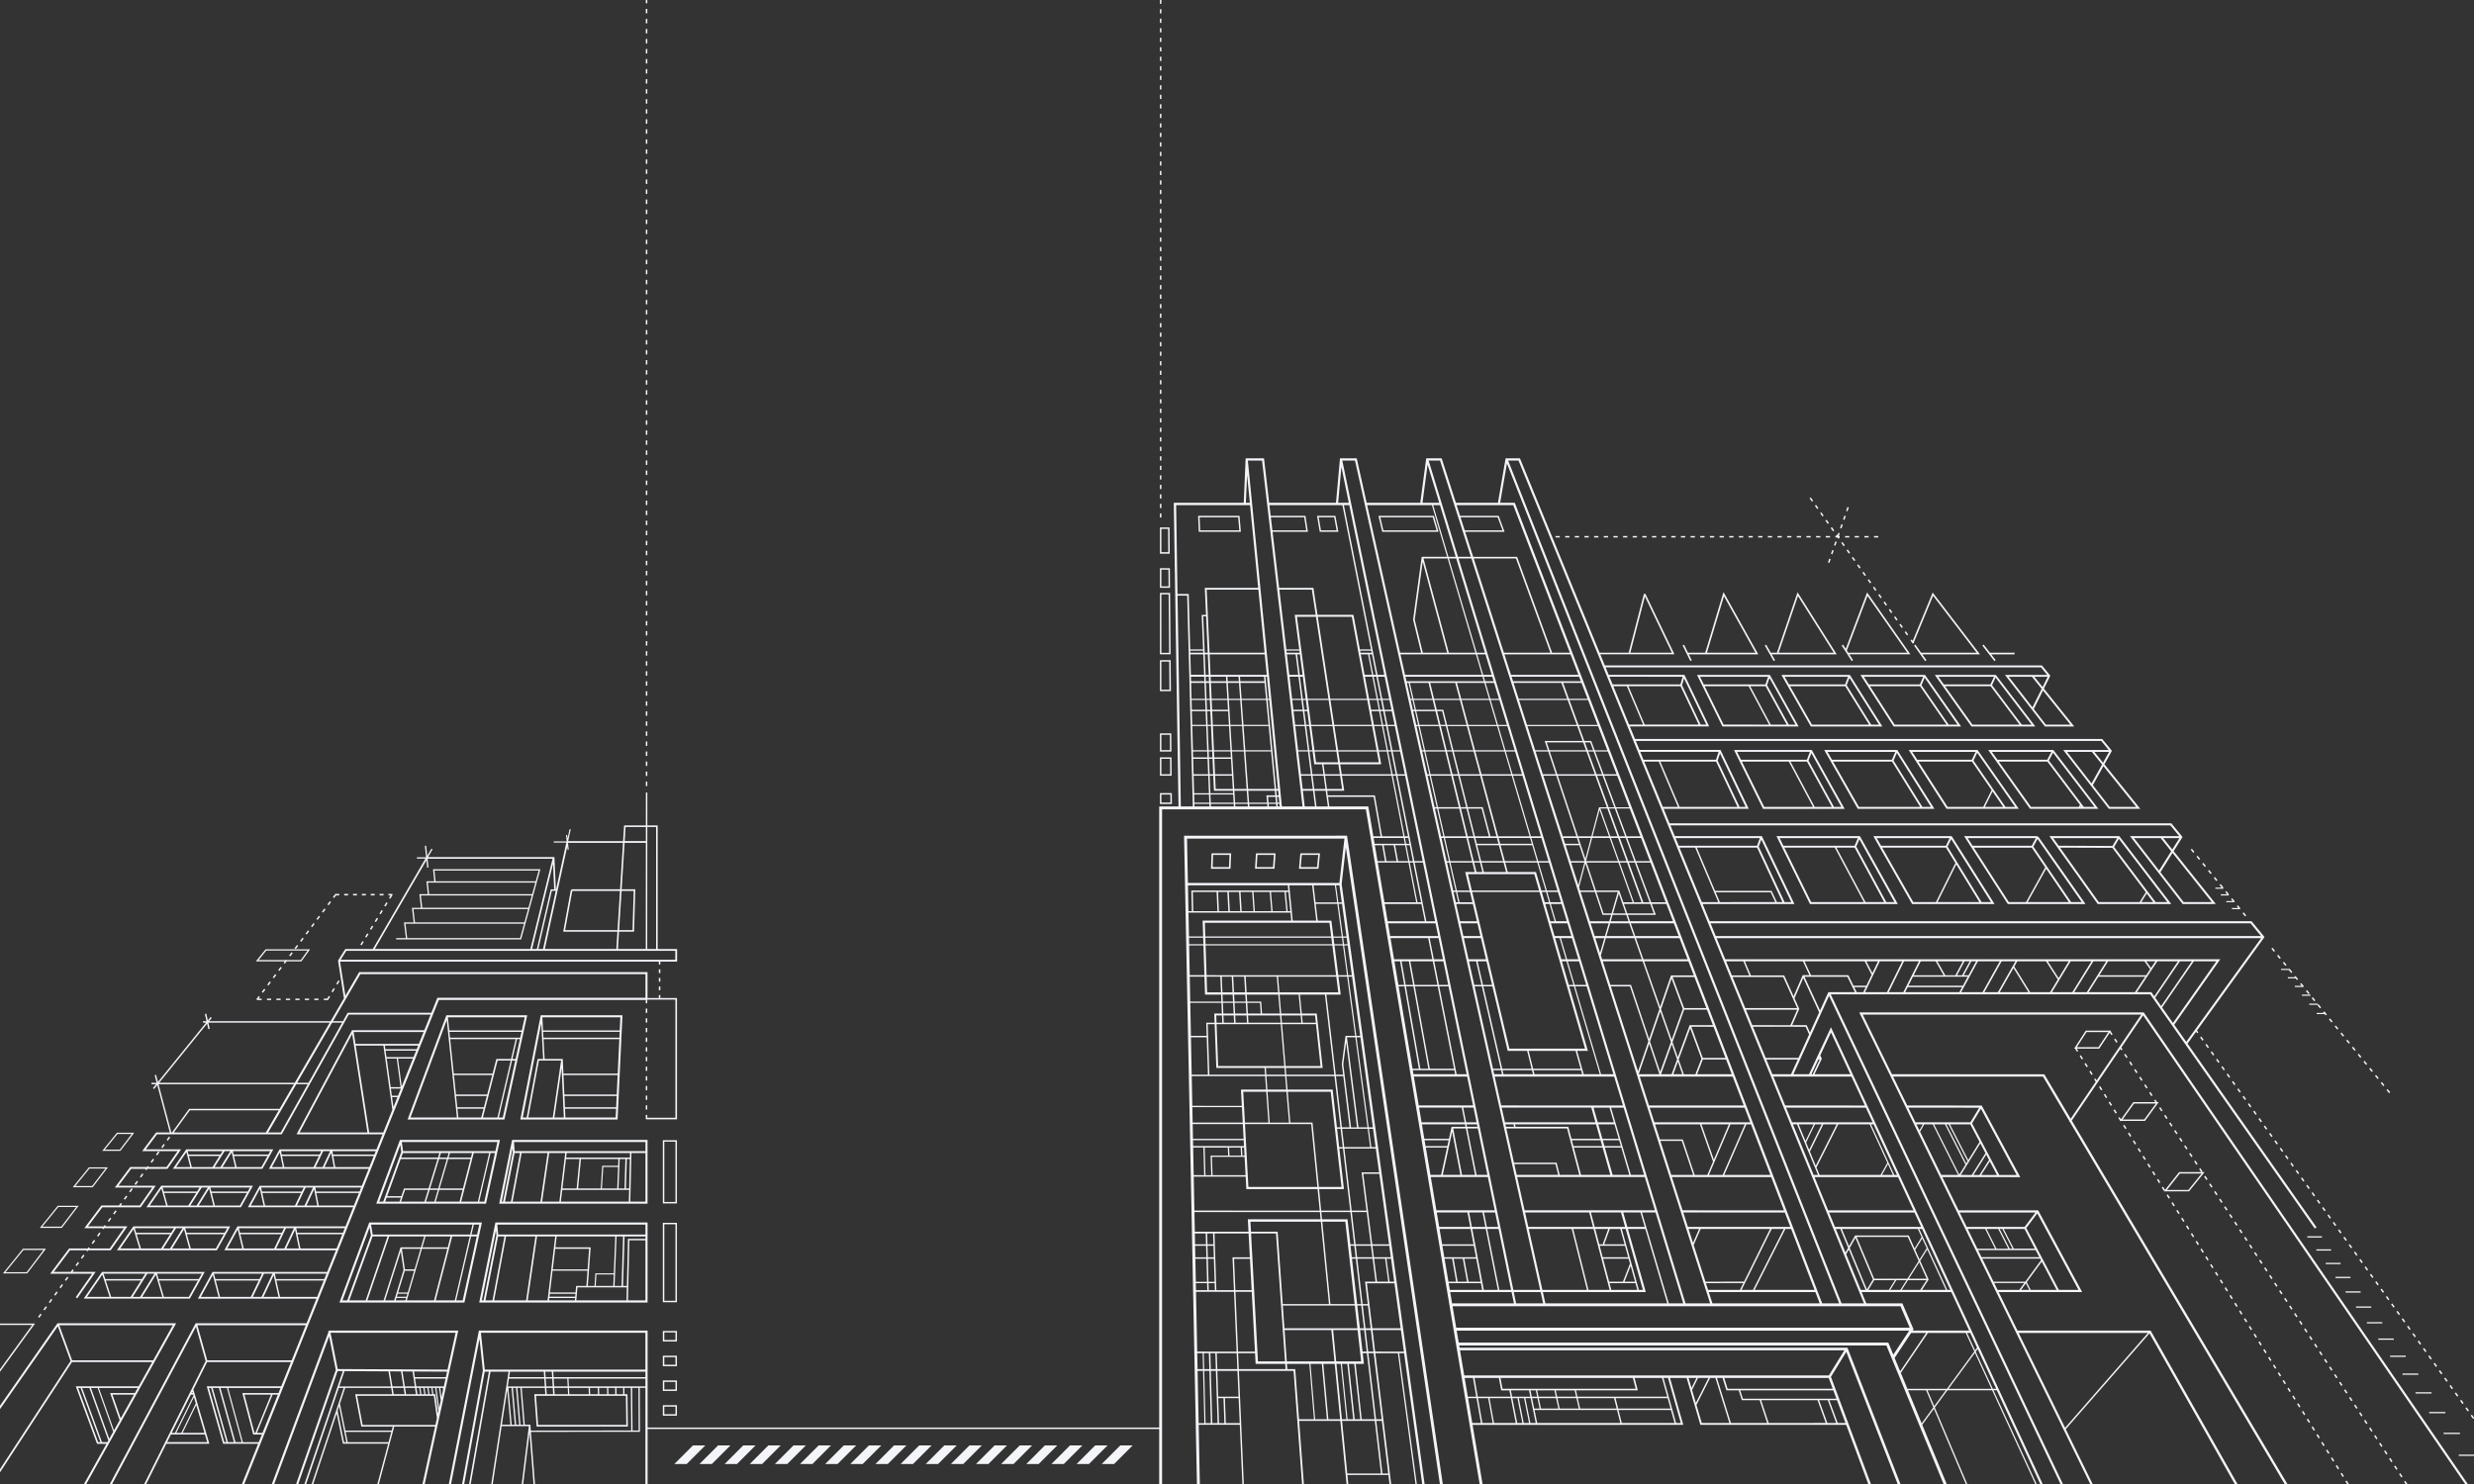 <?xml version="1.0" encoding="UTF-8" standalone="no"?><svg xmlns="http://www.w3.org/2000/svg" xmlns:xlink="http://www.w3.org/1999/xlink" fill="#f3f5f9" height="120" preserveAspectRatio="xMidYMid meet" version="1" viewBox="0.0 0.0 200.0 120.0" width="200" zoomAndPan="magnify"><rect x="0.0" y="0.0" width="200.0" height="120.0" fill="#333333" stroke="none"/><g id="change1_1"><path clip-rule="evenodd" d="M56.02,116.878l-1.504,1.504h1l1.504-1.504H56.02z M58.052,116.878l-1.504,1.504 h1l1.503-1.504H58.052z M60.084,116.878l-1.504,1.504h1l1.503-1.504H60.084z M62.116,116.878l-1.504,1.504h1l1.503-1.504H62.116z M64.148,116.878l-1.504,1.504h1l1.503-1.504H64.148z M66.181,116.878l-1.504,1.504h1l1.503-1.504H66.181z M68.213,116.878 l-1.504,1.504h1.001l1.503-1.504H68.213z M70.245,116.878l-1.504,1.504h1l1.504-1.504H70.245z M72.277,116.878l-1.503,1.504h1 l1.503-1.504H72.277z M74.31,116.878l-1.503,1.504h1l1.504-1.504H74.31z M76.342,116.878l-1.503,1.504h1l1.504-1.504H76.342z M78.374,116.878l-1.503,1.504h1l1.503-1.504H78.374z M80.407,116.878l-1.504,1.504h1l1.504-1.504H80.407z M82.438,116.878 l-1.503,1.504h1l1.503-1.504H82.438z M84.471,116.878l-1.503,1.504h1l1.504-1.504H84.471z M86.503,116.878L85,118.382h1 l1.504-1.504H86.503z M88.536,116.878l-1.503,1.504h1l1.504-1.504H88.536z M90.568,116.878l-1.503,1.504h1l1.504-1.504H90.568z" fill-rule="evenodd"/><path d="M173.828,80.406l13.299,18.939l0.145-0.102l-10.431-14.854l0.691-0.959l0.085,0.119l0.098-0.069l-0.108-0.151l5.419-7.506 l0.038-0.053l-0.041-0.05l-0.98-1.197l-0.025-0.031h-0.04l-43.765,0.001l-0.569-1.388l7.294-0.001h0.127l-0.055-0.113l-2.558-5.335 l-0.022-0.045h-7.037l-0.357-0.872h40.417l0.713,0.87h-3.979l0.1,0.128l4.137,5.334l0.023,0.031h0.039l2.478-0.001h0.166 l-0.104-0.129l-3.307-4.146l0.687-1.095l0.032-0.05l-0.038-0.046l-0.844-1.031l-0.024-0.03h-40.563l-0.479-1.171h6.881l-0.053-0.11 l-2.21-4.608l-0.021-0.044h-0.049l-6.5-0.001l-0.298-0.728l37.627,0l0.6,0.732h-3.677l0.097,0.125l3.571,4.604l0.023,0.03h2.542 l-0.103-0.126l-2.797-3.472l0.579-1.045l0.026-0.048l-0.034-0.042l-0.729-0.889l-0.023-0.029h-0.038l-37.73,0l-0.414-1.011l6.294,0 l0.119,0l-0.052-0.107l-1.928-4.021l-0.021-0.042h-0.048l-6.074-0.001l-0.25-0.609l35.195,0l0.502,0.613l-3.261,0h-0.153 l0.094,0.121l3.119,4.021l0.023,0.029h2.211l0.156,0l-0.098-0.122l-2.357-2.939l0.497-1.001l0.021-0.045l-0.031-0.039l-0.627-0.765 l-0.022-0.028h-0.037l-35.296,0l-0.368-0.899h5.996l-0.045-0.094l-2.303-4.8l-0.122,0.012l-1.229,4.751h-2.351l-6.417-15.66 l-0.022-0.055h-1.159l-0.013,0.073l-0.606,3.521h-3.401l-1.132-3.533l-0.021-0.061h-1.246l-0.01,0.077l-0.469,3.518h-4.336 l-0.787-3.525l-0.016-0.069h-1.354l-0.007,0.081l-0.316,3.514h-5.4l-0.411-3.516l-0.009-0.078h-1.484l-0.003,0.084l-0.15,3.51 H94.89l0.001,0.095l0.38,24.457h-1.561v50.228H52.271v0.117h41.439V120h0.234V65.445h16.472L119.613,120h0.238l-0.806-4.78 l16.931-0.002h0.101l-0.027-0.097l-1.047-3.697h1.343l1.098,3.739l0.016,0.055h0.057l11.731-0.001l1.784,4.783h0.213l-3.231-8.665 l1.241-2.02l4.15,10.685h0.227l-4.254-10.952l-0.026-0.067h-31.356l-0.031-0.183h34.532L157.118,120h0.254l-1.978-4.792 l0.945-1.291l2.578,6.083h0.115l-2.621-6.182l1.022-1.396h3.613l3.489,7.578h0.108l-3.489-7.578h0.27l3.512,7.578h0.194 l-17.033-36.76l-0.079-0.172l-0.081,0.171l-1.694,3.627h-1.263l2.881-6.339L166.571,120h0.195l-18.768-39.594H173.828z M172.511,67.77h2.157l0.852,1.066l-0.977,1.555L172.511,67.77z M178.797,72.943l-2.273,0.001l-1.872-2.415l0.977-1.558 L178.797,72.943z M175.609,68.692l-0.736-0.923h1.315L175.609,68.692z M167.103,60.8h2.008l0.821,1.019l-0.85,1.532L167.103,60.8z M172.696,65.25h-2.143l-1.365-1.761l0.852-1.536L172.696,65.25z M170.013,61.673L169.31,60.8l1.187,0L170.013,61.673z M162.389,54.726l1.879,0l0.782,0.975l-0.744,1.497L162.389,54.726z M167.373,58.598l-1.981,0l-0.979-1.263l0.744-1.5 L167.373,58.598z M165.123,55.554l-0.663-0.827h1.074L165.123,55.554z M132.976,48.234l2.179,4.544H131.8L132.976,48.234z M118.406,111.424h0.673l0.265,1.516h-0.683L118.406,111.424z M124.29,113.058l0.176,0.842h-0.438l-0.173-0.842H124.29z M123.832,112.939l-0.105-0.51h0.433l0.106,0.51H123.832z M125.77,112.939h-1.396l-0.107-0.51h1.393L125.77,112.939z M125.767,112.43h1.528l0.117,0.51h-1.534L125.767,112.43z M124.397,113.058h1.398l0.185,0.842h-1.407L124.397,113.058z M125.904,113.058h1.535l0.192,0.842h-1.544L125.904,113.058z M127.547,113.058h2.936l0.211,0.842h-2.953L127.547,113.058z M130.604,113.058h4.209l0.235,0.842h-4.234L130.604,113.058z M127.52,112.939l-0.117-0.51h4.999l-0.021-0.083l-0.243-0.923h2.219 l0.424,1.516H127.52z M132.23,112.298h-10.764l-0.165-0.874h10.699L132.23,112.298z M123.713,112.939h-1.474l-0.1-0.51h1.468 L123.713,112.939z M121.348,112.376l0.011,0.054h0.662l0.099,0.51h-2.655l-0.266-1.516h1.97L121.348,112.376z M119.02,115.067 l-0.338-2.01h0.684l0.352,2.01H119.02z M119.836,115.067l-0.352-2.01h0.821l0.365,2.01H119.836z M120.778,115.067l-0.364-2.01 h1.729l0.392,2.01H120.778z M122.653,115.067l-0.392-2.01h0.41l0.398,2.009L122.653,115.067z M123.178,115.066l-0.398-2.009h0.424 l0.405,2.009H123.178z M123.716,115.066l-0.404-2.009h0.425l0.412,2.009H123.716z M124.268,115.066l-0.215-1.049h6.67l0.263,1.049 H124.268z M131.105,115.066l-0.262-1.049h4.237l0.293,1.048L131.105,115.066z M135.875,115.065h-0.379l-1.02-3.642h0.367 L135.875,115.065z M136.504,111.424h0.637l-0.399,0.809L136.504,111.424z M136.79,112.398l0.481-0.975h0.845l-1.02,2.018 L136.79,112.398z M137.573,115.065l-0.429-1.458l1.104-2.184h0.429l1.127,3.642H137.573z M139.927,115.065l-1.127-3.642h0.45 l0.301,0.959l0.015,0.047h0.992l0.24,0.752l0.014,0.041h1.439l0.608,1.843H139.927z M142.982,115.065l-0.608-1.843h4.557 l0.666,1.842L142.982,115.065z M147.723,115.064l-0.667-1.842h0.704l0.677,1.842H147.723z M149.19,115.064h-0.629l-0.678-1.842 h0.62L149.19,115.064z M148.46,113.104h-7.563l-0.216-0.675h7.527L148.46,113.104z M148.159,112.298h-8.497l-0.273-0.874h8.444 L148.159,112.298z M149.096,109.191l-1.249,2.032h-29.475l-0.343-2.032H149.096z M150.099,80.23l-0.2-0.406h0.924l-0.193,0.406 H150.099z M141.089,81.516l-1.029-2.511h4.094l1.134,2.511H141.089z M145.288,81.646l-0.549,1.253l-3.084-0.001l-0.514-1.252 H145.288z M140.007,78.875l-0.468-1.141h1.396l0.482,1.141H140.007z M144.254,78.914l-0.018-0.039h-2.692l-0.483-1.141h4.691 l0.522,1.122h-0.541l-0.017,0.038l-0.72,1.667L144.254,78.914z M145.88,77.734h4.864l0.559,1.086l-0.424,0.887h-1.039l-0.401-0.814 l-0.018-0.036h-3.018L145.88,77.734z M150.877,77.734h0.944l-0.456,0.953L150.877,77.734z M150.77,80.23l1.194-2.496h1.814 l-1.233,2.496H150.77z M152.689,80.23l1.233-2.496h1.205l-1.261,2.496H152.689z M158.757,78.862l0.608-1.128h0.386l-0.612,1.128 H158.757z M159.074,78.979l-0.395,0.728h-4.403l0.368-0.728H159.074z M158.624,78.862h-0.415l0.603-1.128h0.421L158.624,78.862z M158.076,78.862h-0.82l-0.636-1.128h2.059L158.076,78.862z M157.121,78.862h-2.418l0.57-1.128h1.212L157.121,78.862z M154.013,80.23l0.205-0.406h4.397l-0.221,0.406H154.013z M158.542,80.23l1.355-2.496h1.768l-1.396,2.496H158.542z M160.417,80.23 l1.396-2.496h1.118l-1.42,2.496H160.417z M161.658,80.23l1.112-1.954l1.21,1.954H161.658z M164.118,80.23l-1.281-2.07l0.242-0.426 h2.325l0.947,1.469l-0.621,1.027H164.118z M165.543,77.734h1.698l-0.821,1.357L165.543,77.734z M165.882,80.23l1.51-2.496h1.685 l-1.547,2.496H165.882z M167.68,80.23l1.548-2.496h1.042l-1.571,2.496H167.68z M173.82,78.375l-0.325,0.489l-3.784-0.001 l0.711-1.129h2.938L173.82,78.375z M173.504,77.734h0.74l-0.354,0.535L173.504,77.734z M168.85,80.23l0.787-1.25l3.781,0.001 l-0.827,1.249H168.85z M173.945,80.268l-0.025-0.037h-1.175l1.653-2.496h1.669l-1.916,2.827L173.945,80.268z M174.23,80.674 l1.992-2.939h0.972l-2.486,3.62L174.23,80.674z M174.787,81.467l2.564-3.732h1.82l-3.506,4.984L174.787,81.467z M177.432,83.283 l-0.004,0.003l0.001,0.001l-0.69,0.957l-0.972-1.383l3.63-5.162l0.092-0.129h-40.017l-0.7-1.711h44.021L177.432,83.283z M181.936,74.662l0.843,1.029l-44.076-0.001l-0.422-1.028H181.936z M137.578,72.947l-1.806-4.406h1.27l1.864,4.406H137.578z M139.034,72.947l-0.336-0.794h4.448l0.37,0.793L139.034,72.947z M143.646,72.946l-0.409-0.876l-0.017-0.034h-4.572l-1.479-3.495 h4.876l2.051,4.405H143.646z M144.811,72.946h-0.547l-2.088-4.485l0.211-0.57L144.811,72.946z M142.268,67.771l-0.228,0.617h-6.33 l-0.253-0.617H142.268z M134.424,65.25l-1.503-3.667h1.175l1.552,3.667H134.424z M135.775,65.25l-1.553-3.667h4.508l1.732,3.667 H135.775z M139.047,60.923l2.075,4.327h-0.495l-1.77-3.745L139.047,60.923z M138.932,60.797l-0.208,0.638h-5.863l-0.262-0.639 L138.932,60.797z M131.695,58.593l-1.272-3.107h1.091l1.316,3.107H131.695z M132.956,58.593l-1.314-3.107h4.213l1.468,3.108 L132.956,58.593z M136.139,54.853l1.794,3.741h-0.452l-1.505-3.186L136.139,54.853z M136.027,54.723l-0.182,0.62h-5.481 l-0.255-0.621L136.027,54.723z M122.756,37.24l27.926,68.15h-1.812l-26.951-68.15H122.756z M152.026,95.01l-4.932-0.002 l-0.249-0.604l1.761-3.486h2.539l1.431,3.107L152.026,95.01z M152.627,94.136l0.402,0.874h-0.891L152.627,94.136z M146.787,94.262 l-0.473-1.142l1.088-2.202h1.073L146.787,94.262z M146.255,92.976l-0.245-0.593l0.714-1.465h0.548L146.255,92.976z M145.96,92.261 l-0.556-1.343h1.21L145.96,92.261z M146.968,95.008h-0.351l-1.676-4.09h0.336L146.968,95.008z M149.535,100.91l0.461-0.815 l1.414,3.361l-0.487,0.81L149.535,100.91z M150.812,104.304h-0.385l-1.182-2.882l0.217-0.383L150.812,104.304z M154.196,103.403 h-2.682l-1.423-3.383h4.135l0.879,1.941L154.196,103.403z M155.153,102.069l0.604,1.334h-1.444L155.153,102.069z M151.509,103.521 h1.673l-0.486,0.783h-1.658L151.509,103.521z M153.299,103.521h0.823l-0.494,0.783h-0.816L153.299,103.521z M154.238,103.521h1.502 l-0.507,0.783h-1.489L154.238,103.521z M155.896,103.494l0.018-0.027l-0.013-0.029l-0.673-1.486l0.576-0.914l1.505,3.267h-1.937 L155.896,103.494z M155.18,101.844l-0.354-0.784l0.568-0.915l0.362,0.786L155.18,101.844z M154.776,100.951l-0.458-1.013 l-0.016-0.035h-4.333l-0.017,0.03l-0.475,0.839l-0.578-1.396h6.14l0.305,0.662L154.776,100.951z M149.405,100.902l-0.216,0.382 l-0.782-1.908h0.366L149.405,100.902z M121.822,37.477l26.857,67.914h-1.373l-24.823-64.672l-0.023-0.061h-1.187L121.822,37.477z M124.88,72.957l-0.24-0.828h0.342l0.244,0.828H124.88z M125.268,73.098l0.411,1.396h-0.353l-0.405-1.396H125.268z M124.605,72.012 l-0.418-1.438l-0.019-0.063h-2.281l-0.204-0.762h2.596l0.668,2.264H124.605z M119.737,69.631l-0.321-1.284h1.755l0.345,1.284 H119.737z M121.547,69.748l0.205,0.762h-1.795l-0.19-0.762H121.547z M119.387,68.229l-0.118-0.47l1.744-0.001l0.126,0.471H119.387z M119.236,67.628l-0.561-2.241h1.101l0.589,2.24L119.236,67.628z M120.486,67.627l-0.608-2.313l-0.012-0.044h-1.22l-0.637-2.544 h1.651l1.316,4.901H120.486z M117.98,62.607l-0.461-1.841h1.615l0.494,1.841H117.98z M117.495,60.668l-0.489-1.953l1.578,0 l0.524,1.953H117.495z M116.981,58.617l-0.295-1.18l-0.012-0.044h-0.525l-0.192-0.788h2.06l0.54,2.012H116.981z M116.583,57.51 l0.276,1.106l-0.411,0l-0.271-1.106H116.583z M116.885,58.715l0.488,1.953h-0.423l-0.478-1.953H116.885z M117.397,60.767 l0.461,1.841h-0.435l-0.45-1.841H117.397z M117.888,62.726l0.637,2.544h-0.45l-0.621-2.544H117.888z M118.554,65.387l0.561,2.241 h-0.463l-0.548-2.241H118.554z M119.147,67.759l0.469,1.872h-0.476l-0.458-1.872H119.147z M119.646,69.748l0.19,0.762h-0.48 l-0.187-0.762H119.646z M124.037,70.686l0.385,1.326h-5.435l-0.314-1.326H124.037z M121.652,69.631l-0.346-1.284h2.56l0.379,1.284 H121.652z M121.275,68.229l-0.127-0.471h2.544l0.139,0.471H121.275z M121.113,67.627l-1.316-4.901h2.411l1.446,4.901H121.113z M119.766,62.607l-0.495-1.841l2.36,0l0.543,1.84H119.766z M119.244,60.668l-0.524-1.953l2.306,0l0.576,1.953H119.244z M118.693,58.617l-0.541-2.012h2.251l0.593,2.013L118.693,58.617z M118.126,56.506l-0.345-1.285h2.214l0.379,1.285H118.126z M117.99,56.506h-2.058l-0.314-1.286l2.026,0L117.99,56.506z M115.798,56.506h-1.531l-0.291-1.286h1.508L115.798,56.506z M115.822,56.604l0.192,0.788h-1.548l-0.178-0.788H115.822z M116.043,57.51l0.271,1.106h-1.569l-0.251-1.106H116.043z M116.338,58.715l0.477,1.953h-1.607l-0.441-1.954L116.338,58.715z M116.839,60.767l0.45,1.841h-1.643l-0.417-1.841L116.839,60.767 z M117.317,62.726l0.622,2.544h-1.691l-0.575-2.544H117.317z M117.968,65.387l0.548,2.241h-1.734l-0.507-2.241H117.968z M118.548,67.759l0.457,1.872h-1.771l-0.424-1.872H118.548z M119.033,69.748l0.187,0.762h-0.77l0.025,0.108l0.331,1.394h-1.034 l-0.512-2.264H119.033z M118.834,72.129l0.196,0.829h-1.044l-0.188-0.829H118.834z M119.016,72.129h5.44l3.678,12.668h-6.113 L119.016,72.129z M126.219,77.57l-0.497-1.712h0.359l0.505,1.712H126.219z M126.635,77.734l0.563,1.91h-0.377l-0.555-1.91H126.635z M120.617,79.645h-0.73l-0.438-1.91h0.716L120.617,79.645z M120.645,79.762l1.221,5.144l0.016,0.068h1.574l0.361,1.446h-2.375 l-1.528-6.658H120.645z M123.846,86.537l0.083,0.329h-2.385l-0.076-0.329H123.846z M123.576,84.974h3.794l0.41,1.446h-3.842 L123.576,84.974z M127.813,86.537l0.094,0.329h-3.857l-0.082-0.329H127.813z M127.493,84.974h0.875l-0.032-0.113l-1.48-5.099h0.377 l2.096,7.104h-1.299L127.493,84.974z M127.335,79.762h0.931l2.165,7.104h-1L127.335,79.762z M127.301,79.645l-0.563-1.91h0.911 l0.582,1.91H127.301z M126.689,77.57l-0.505-1.712l0.892,0.001l0.521,1.711H126.689z M125.674,75.69l-0.299-1.027h1.337 l0.313,1.027H125.674z M125.781,74.493l-0.411-1.396h0.865l0.425,1.396H125.781z M125.328,72.957l-0.244-0.828h0.855l0.253,0.828 H125.328z M125.05,72.012l-0.668-2.264h0.832l0.69,2.264H125.05z M124.348,69.631l-0.553-1.873h0.813l0.571,1.873H124.348z M123.757,67.627l-1.446-4.901h0.764l1.494,4.901H123.757z M122.276,62.607l-0.543-1.84h0.744l0.561,1.84H122.276z M121.704,60.668 l-0.576-1.953h0.725l0.595,1.953H121.704z M121.099,58.617l-0.593-2.013h0.703l0.613,2.013H121.099z M120.477,56.506l-0.379-1.285 h0.689l0.392,1.285H120.477z M120.059,55.089l-0.108-0.368h0.685l0.112,0.368H120.059z M119.905,54.571l-0.489-1.661h0.667 l0.507,1.661H119.905z M119.377,52.779l-2.248-7.622h0.592l2.322,7.622H119.377z M117.09,45.026l-1.232-4.18h0.55l1.273,4.18 H117.09z M119.274,52.779h-2.15l-2.047-7.622h1.95L119.274,52.779z M116.988,52.779h-1.966l-0.653-2.674l0.643-4.684 L116.988,52.779z M119.313,52.911l0.49,1.661l-6.218-0.001l-0.37-1.66H119.313z M119.848,54.721l0.108,0.368h-6.254l-0.082-0.369 L119.848,54.721z M113.875,55.22l0.291,1.286h-0.147l-0.287-1.286H113.875z M114.188,56.604l0.178,0.788h-0.15l-0.176-0.788 H114.188z M114.393,57.51l0.25,1.106h-0.153l-0.247-1.106H114.393z M114.665,58.714l0.441,1.954h-0.159l-0.437-1.954H114.665z M115.129,60.766l0.416,1.841h-0.165l-0.411-1.841H115.129z M115.572,62.726l0.574,2.544h-0.172l-0.568-2.544H115.572z M116.173,65.387l0.507,2.241h-0.179L116,65.387H116.173z M116.709,67.759l0.424,1.872h-0.186l-0.417-1.872H116.709z M117.159,69.748l0.512,2.264h-0.191l-0.506-2.264H117.159z M117.697,72.129l0.188,0.829h-0.194l-0.186-0.829H117.697z M119.064,73.099l0.331,1.396h-1.362l-0.312-1.396H119.064z M119.436,74.663l0.243,1.026H118.3l-0.229-1.026H119.436z M119.719,75.858l0.406,1.712h-1.405l-0.382-1.713L119.719,75.858z M119.328,77.734l0.438,1.91h-0.584l-0.427-1.91H119.328z M119.793,79.762l1.528,6.658h-0.626l-1.486-6.658H119.793z M121.348,86.537l0.076,0.329h-0.629l-0.074-0.329H121.348z M130.488,87.057l0.712,2.334l-9.843-0.002l-0.521-2.332H130.488z M129.537,92.084l-0.33-1.166h1.307l0.344,1.166H129.537z M130.892,92.201l0.141,0.476h-1.327l-0.135-0.476H130.892z M129.16,90.753l-0.337-1.187h1.291l0.351,1.187H129.16z M129.354,92.084h-2.315l-0.242-0.918l-0.013-0.049h-4.265l-0.046-0.199h6.551L129.354,92.084z M129.388,92.201l0.135,0.476h-2.327 l-0.125-0.476H129.388z M129.556,92.794l0.626,2.21h-2.372l-0.583-2.21H129.556z M129.738,92.794h1.329l0.651,2.211l-1.354-0.001 L129.738,92.794z M130.236,89.566h1.018l1.657,5.438h-1.07L130.236,89.566z M128.642,89.565l0.336,1.188h-7.315l-0.266-1.188 L128.642,89.565z M122.354,90.918l0.045,0.199h-0.655l-0.044-0.199H122.354z M126.684,91.249l0.989,3.755h-1.587l-0.235-0.942 l-0.012-0.045h-3.448l-0.618-2.768H126.684z M125.747,94.135l0.218,0.869l-3.354-0.001l-0.193-0.868H125.747z M132.965,95.181 l0.818,2.688l-10.533-0.002l-0.6-2.688L132.965,95.181z M131.197,103.642h-1.111l-0.491-1.862h2.063l0.112,0.399L131.197,103.642z M131.821,102.367l0.357,1.274h-0.854L131.821,102.367z M129.563,101.662l-0.244-0.928h2.046l0.259,0.928H129.563z M129.288,100.617l-0.327-1.241h1.052l-0.45,1.241H129.288z M129.688,100.617l0.45-1.241h0.847l0.348,1.241H129.688z M128.918,99.212l-0.309-1.168h2.434l0.33,1.168H128.918z M130.124,104.304h-1.711l-1.233-4.928h1.646L130.124,104.304z M130.117,103.759h2.094l0.152,0.545h-2.103L130.117,103.759z M131.106,99.376h0.313l1.396,4.928h-0.33L131.106,99.376z M131.225,98.045h1.39l0.345,1.167h-1.403L131.225,98.045z M128.474,98.044l0.308,1.168h-5.231l-0.261-1.169L128.474,98.044z M127.059,99.376l1.233,4.928h-3.605l-1.1-4.928H127.059z M124.749,105.391h-2.186l-0.188-0.91h2.17L124.749,105.391z M124.726,104.48h8.322l-0.031-0.112l-1.414-4.992h1.405l1.774,6.015h-9.854L124.726,104.48z M132.736,98.045h1.101l2.239,7.346 h-1.172L132.736,98.045z M117.904,45.157h1.046l13.375,41.748l-0.013,0.036l0.026,0.009l5.908,18.44h-1.988L117.904,45.157z M137.484,99.376h5.608l-2.105,4.263l-3.117,0.002l-0.951-2.971L137.484,99.376z M136.865,100.502l-0.361-1.126h0.853 L136.865,100.502z M140.93,103.756l-0.271,0.548h-2.576l-0.175-0.546L140.93,103.756z M143.224,99.376h0.979l-2.49,4.928h-0.923 L143.224,99.376z M144.334,99.376h0.463l1.892,4.928h-4.844L144.334,99.376z M136.451,99.212l-0.373-1.167l8.209,0.001l0.447,1.166 H136.451z M136.021,97.869l-0.861-2.688l8.027,0.002l1.031,2.688L136.021,97.869z M138.551,93.767l-1.002-2.849h2.212 L138.551,93.767z M139.888,90.918h1.161l-1.785,4.088h-1.112L139.888,90.918z M138.483,93.926l-0.459,1.08H137l-0.946-2.827 l-0.014-0.041h-1.854l-0.391-1.22h3.63L138.483,93.926z M135.955,92.256l0.922,2.75h-1.772l-0.881-2.75H135.955z M139.392,95.006 l1.785-4.088h0.374l1.569,4.089L139.392,95.006z M133.742,90.753l-0.381-1.187l7.672,0.002l0.454,1.185H133.742z M133.306,89.391 l-0.748-2.334h7.511l0.896,2.336L133.306,89.391z M126.732,56.604l0.735,2.013l-4.021,0l-0.645-2.013H126.732z M122.771,56.506 l-0.412-1.285h3.867l0.47,1.285H122.771z M127.504,58.716l0.438,1.2h-3.065l0.025,0.077l0.225,0.676h-1.022l-0.626-1.953 L127.504,58.716z M130.215,74.494l0.15-0.517h1.103l0.182,0.517H130.215z M131.708,74.662l0.362,1.028h-2.202l0.299-1.028H131.708z M128.968,62.726l0.933,2.553h-0.634l-0.01,0.037l-0.612,2.312h-1.081l-1.63-4.901H128.968z M125.895,62.607l-0.611-1.84l2.97,0 l0.672,1.839H125.895z M130.899,69.631l-0.671-1.873h0.578l0.684,1.873H130.899z M131.533,69.748l1.174,3.214h-0.614l-1.151-3.214 H131.533z M130.182,67.627l-0.807-2.25h0.562l0.822,2.25H130.182z M130.076,67.627h-1.33l0.565-2.134L130.076,67.627z M128.61,67.758l-0.445,1.68l-0.559-1.68H128.61z M128.712,67.758h1.411l0.672,1.873h-2.565l-0.008-0.023L128.712,67.758z M130.836,69.748l1.152,3.214h-0.754l-0.32-0.911l-0.014-0.04l-0.042,0.001h-1.838l-0.752-2.264H130.836z M131.426,73.859h-1.026 l0.464-1.6L131.426,73.859z M130.779,72.129l-0.502,1.73h-0.643l-0.575-1.73H130.779z M131.28,73.093h2.125l0.284,0.767h-2.14 L131.28,73.093z M132.847,72.962l-1.174-3.214h0.49l1.193,3.213L132.847,72.962z M131.63,69.631l-0.685-1.873h0.479l0.696,1.873 H131.63z M130.898,67.627l-0.822-2.25h0.464l0.836,2.25H130.898z M130.04,65.278l-0.933-2.553h0.449l0.947,2.553H130.04z M129.064,62.607l-0.672-1.839h0.437l0.684,1.839H129.064z M128.356,60.669l-0.232-0.636h0.433l0.236,0.636H128.356z M128.217,60.669l-2.967,0l-0.211-0.636h2.945L128.217,60.669z M125.16,60.768l0.611,1.84h-1.046l-0.589-1.84H125.16z M125.811,62.726l1.629,4.901h-1.105l-1.57-4.901H125.811z M127.483,67.758l0.156,0.471h-1.113l-0.151-0.471H127.483z M127.679,68.347l0.427,1.284h-1.13l-0.411-1.284H127.679z M128.083,69.748l-0.484,1.828l-0.586-1.828H128.083z M128.167,69.814 l0.73,2.197h-1.159l-0.084-0.263L128.167,69.814z M128.936,72.129l0.602,1.809l0.014,0.04h0.692l-0.149,0.517h-1.561l-0.758-2.365 H128.936z M130.045,74.662l-0.299,1.028h-0.829l-0.33-1.028H130.045z M129.697,75.859l-0.345,1.19l-0.382-1.19H129.697z M129.819,75.859h2.31l0.602,1.711h-3.212l-0.103-0.32L129.819,75.859z M132.789,77.734l1.358,3.863l-0.83,2.417l-1.45-4.33 l-0.014-0.04h-1.67l-0.612-1.91H132.789z M136,86.866h-0.729l0.373-1.014L136,86.866z M135.707,85.68l0.93-2.531l0.906,2.461 l-0.484,1.257h-0.935L135.707,85.68z M135.135,86.866h-0.859l0.872-2.425l0.429,1.221L135.135,86.866z M135.143,84.074 l-0.865-2.458l0.853-2.484l0.908,2.449L135.143,84.074z M135.079,84.249l-0.871,2.424l-0.823-2.457l0.832-2.422L135.079,84.249z M131.77,79.762l1.486,4.434l-0.836,2.433l-2.199-6.866H131.77z M133.323,84.397l0.821,2.452l-0.006,0.017h-1.642l-0.011-0.032 L133.323,84.397z M137.197,86.866l0.459-1.19h1.883l0.456,1.19H137.197z M137.657,85.547l-0.929-2.521l1.793,0.001l0.968,2.521 H137.657z M136.637,82.896h-0.046l-0.015,0.043l-0.937,2.55l-0.43-1.223l0.942-2.621h1.839l0.48,1.252L136.637,82.896z M136.152,81.516l-0.932-2.511h1.757l0.964,2.511H136.152z M135.082,78.875l-0.015,0.044l-0.858,2.501l-1.296-3.686h3.577 l0.438,1.141H135.082z M132.855,77.57l-0.603-1.711h3.518l0.657,1.711H132.855z M132.194,75.691l-0.362-1.029h3.479l0.396,1.029 H132.194z M131.773,74.494l-0.182-0.517h2.267l-0.029-0.079l-0.299-0.806h1.179l0.537,1.401H131.773z M133.481,72.961l-1.193-3.213 h1.137l1.233,3.213H133.481z M132.244,69.631l-0.695-1.873h1.112l0.719,1.873H132.244z M131.5,67.627l-0.835-2.25h1.082l0.863,2.25 H131.5z M130.628,65.278l-0.947-2.553h1.049l0.979,2.553H130.628z M129.637,62.607l-0.684-1.839h1.024l0.706,1.839H129.637z M128.917,60.669l-0.266-0.715l-0.014-0.038h-0.557l-0.438-1.199h1.547l0.75,1.953H128.917z M127.607,58.618l-0.735-2.013h1.508 l0.772,2.014L127.607,58.618z M126.836,56.506l-0.47-1.285h1.482l0.493,1.285H126.836z M122.317,55.089l-0.118-0.368l5.458,0.001 l0.141,0.367H122.317z M122.151,54.571l-0.532-1.661h5.343l0.638,1.662L122.151,54.571z M121.577,52.779l-2.441-7.622h3.415 l2.784,7.622H121.577z M138.14,104.48h8.617l0.349,0.91h-8.675L138.14,104.48z M122.331,40.846l4.58,11.933h-1.437l-2.815-7.709 l-0.017-0.043h-3.549l-0.648-2.022h3.187l-0.029-0.079l-0.432-1.174l-0.014-0.039h-3.125l-0.277-0.866H122.331z M118.408,42.886 l-0.339-1.056h3.006l0.389,1.056H118.408z M116.414,37.24l2.494,7.786h-1.044l-2.372-7.786H116.414z M115.407,37.565l0.942,3.093 h-1.354L115.407,37.565z M115.756,40.846l1.232,4.18h-2.055l-0.008,0.057l-0.688,5.017l0.001,0.024l0.649,2.655h-1.701 l-2.663-11.933H115.756z M109.538,37.24l14.968,67.063h-2.166L108.513,37.24H109.538z M118.374,101.781h0.968l0.352,1.862h-0.981 L118.374,101.781z M118.593,103.644l-0.756,0.001l-0.325-1.863h0.743L118.593,103.644z M119.02,99.376h1.092l0.976,4.928h-1.135 L119.02,99.376z M120.079,99.212h-1.091l-0.222-1.169h1.081L120.079,99.212z M119.967,98.043h0.902l0.241,1.169h-0.912 L119.967,98.043z M120.23,99.376h0.914l1.016,4.928h-0.954L120.23,99.376z M117.479,91.249h1.022l0.743,3.753h-1.055 L117.479,91.249z M118.058,95.002h-1.423l0.761-3.49L118.058,95.002z M118.523,90.753l-0.235-1.188h0.833l0.245,1.188H118.523z M119.4,90.918l0.041,0.199h-0.846l-0.039-0.199H119.4z M118.622,91.249h0.847l0.773,3.753h-0.877L118.622,91.249z M115.914,77.57 l-0.34-1.713h0.721l0.354,1.713H115.914z M116.682,77.734l0.395,1.91h-0.752l-0.378-1.91H116.682z M116.205,79.645h-1.846 l-0.347-1.91h1.813L116.205,79.645z M114.24,79.645h-0.602l-0.334-1.91h0.59L114.24,79.645z M114.262,79.762l1.208,6.658h-0.646 l-1.165-6.658H114.262z M114.381,79.762h1.847l1.318,6.658h-1.958L114.381,79.762z M116.348,79.762h0.752l1.465,7.104h-0.811 L116.348,79.762z M112.786,68.347h0.806l0.249,1.284h-0.816L112.786,68.347z M112.905,69.631h-0.823l-0.227-1.284h0.812 L112.905,69.631z M112.95,62.607l-0.364-1.841h0.598l0.38,1.841H112.95z M113.588,62.726l1.424,6.905h-0.671l-1.367-6.905H113.588z M105.32,54.719l0.234,1.787h-0.238l-0.228-1.787H105.32z M105.07,54.569l-0.211-1.659h0.225l0.217,1.659H105.07z M105.567,56.604 l0.104,0.788h-0.241l-0.101-0.788H105.567z M105.687,57.51l0.145,1.105l-0.246,0l-0.141-1.104H105.687z M111.487,57.51l0.215,1.106 l-0.635,0l-0.205-1.105H111.487z M110.84,57.393l-0.146-0.788h0.618l0.153,0.788H110.84z M111.287,60.667h-3.116l-0.297-1.954 l3.05,0L111.287,60.667z M111.086,58.714l0.635,0l0.38,1.953h-0.651L111.086,58.714z M111.821,58.714h0.238l0.387,1.953h-0.245 L111.821,58.714z M111.803,58.616l-0.215-1.106h0.233l0.219,1.106H111.803z M111.565,57.393l-0.153-0.788h0.23l0.155,0.788H111.565 z M111.393,56.506l-0.347-1.786h0.224l0.354,1.786H111.393z M111.017,54.569l-0.322-1.659h0.217l0.328,1.659H111.017z M110.916,54.569h-0.601l-0.309-1.659h0.588L110.916,54.569z M110.945,54.72l0.347,1.786h-0.616l-0.332-1.786H110.945z M110.905,58.616l-3.046,0l-0.306-2.011h2.978L110.905,58.616z M107.712,58.615h-1.72l-0.264-2.011h1.678L107.712,58.615z M105.844,58.713l0.256,1.954h-0.254l-0.248-1.954H105.844z M106.005,58.713l1.722,0l0.297,1.954l-1.763,0L106.005,58.713z M108.038,60.766l0.134,0.879h-1.783l-0.115-0.879L108.038,60.766z M108.196,61.804l0.122,0.804h-1.213l-0.111-0.804H108.196z M108.187,60.766h3.119l0.163,0.879h-3.149L108.187,60.766z M111.66,61.804l-0.018-0.094l-0.176-0.944h0.652l0.358,1.841h-4.012 l-0.122-0.804H111.66z M112.221,60.766h0.245l0.365,1.841h-0.253L112.221,60.766z M112.566,60.667l-0.387-1.953h0.581l0.402,1.953 H112.566z M112.16,58.616l-0.219-1.106h0.57l0.229,1.106H112.16z M111.918,57.393l-0.156-0.788h0.563l0.163,0.788H111.918z M111.742,56.506l-0.354-1.786h0.548l0.368,1.786H111.742z M111.359,54.57l-2.718-13.724h0.435l2.83,13.724H111.359z M110.885,52.779h-0.902l-0.031-0.168h0.9L110.885,52.779z M110.513,56.506h-2.974l-1.007-6.629h2.748L110.513,56.506z M107.392,56.506h-1.676l-0.868-6.629h1.537L107.392,56.506z M104.666,49.717l0.012,0.09l0.354,2.704h-1.043l-0.565-4.831h2.628 l0.31,2.037H104.666z M105.045,52.61l0.021,0.168h-1.047l-0.021-0.168H105.045z M104.741,52.911l0.211,1.659l-0.724,0l-0.194-1.658 H104.741z M104.971,54.719l0.228,1.787h-0.743l-0.209-1.787L104.971,54.719z M105.211,56.604l0.101,0.788h-0.753l-0.092-0.788 H105.211z M105.326,57.51l0.141,1.104h-0.765l-0.13-1.104H105.326z M105.479,58.713l0.249,1.954h-0.786l-0.229-1.954H105.479z M105.74,60.765l0.234,1.842h-0.806l-0.216-1.842H105.74z M105.858,60.765h0.254l0.127,0.969l0.009,0.069h0.628l0.111,0.804h-0.895 L105.858,60.765z M107.003,62.726l0.148,1.072h-0.906l-0.137-1.072H107.003z M107.121,62.726h1.215l0.163,1.072h-1.229 L107.121,62.726z M108.669,63.943l-0.013-0.084l-0.172-1.134h4.016l0.952,4.902h-1.724l-0.574-3.262l-0.009-0.049h-3.805 l-0.052-0.374H108.669z M112.601,62.726h0.254l0.97,4.902h-0.271L112.601,62.726z M113.851,67.759l0.093,0.47h-0.273l-0.092-0.47 H113.851z M113.692,68.347h0.274l0.255,1.284h-0.279L113.692,68.347z M114.244,69.748l0.636,3.21h-0.292l-0.623-3.21H114.244z M114.364,69.748h0.671l0.979,4.746h-0.71L114.364,69.748z M108.439,37.755l0.598,2.903h-0.859L108.439,37.755z M108.522,40.846 l2.31,11.665h-0.899l-0.507-2.729l-0.013-0.065h-2.905l-0.322-2.12l-0.01-0.063h-2.771l-0.53-4.53h2.858l-0.011-0.068l-0.181-1.174 l-0.008-0.05h-2.81l-0.102-0.866H108.522z M102.861,42.886l-0.123-1.056h2.695l0.163,1.056H102.861z M100.815,38.402l0.222,2.256 h-0.319L100.815,38.402z M95.08,40.846h5.976l0.657,6.688h-4.315l0.003,0.076l0.095,2.113h-0.35l0.002,0.061l0.11,2.727h-1.041 l-0.119-4.414l-0.002-0.064h-0.905L95.08,40.846z M97.46,54.568l-0.067-1.657h0.248l0.075,1.657H97.46z M97.722,54.718l0.017,0.371 h-0.258l-0.015-0.371H97.722z M97.388,52.779l-0.119-2.938h0.233l0.132,2.938H97.388z M97.27,52.779h-1.044l-0.005-0.168h1.042 L97.27,52.779z M97.275,52.911l0.067,1.657h-1.069l-0.044-1.657H97.275z M97.349,54.718l0.015,0.371h-1.076l-0.01-0.371H97.349z M97.369,55.221l0.052,1.285h-1.095l-0.035-1.285H97.369z M97.425,56.604l0.032,0.788H96.35l-0.021-0.788H97.425z M97.462,57.51 l0.044,1.103h-1.124l-0.03-1.103H97.462z M97.486,55.221h0.258l0.058,1.285h-0.264L97.486,55.221z M97.807,56.604l0.036,0.788 h-0.269l-0.032-0.788H97.807z M97.848,57.51l0.05,1.103h-0.273l-0.045-1.103H97.848z M100.377,56.604h1.982l0.191,2.01l-2.028,0 L100.377,56.604z M100.405,58.614h-0.94l-0.122-2.009h0.917L100.405,58.614z M100.371,56.506l-0.093-1.285h1.95l0.122,1.285 H100.371z M100.268,55.089l-0.027-0.371l1.938,0l0.035,0.37H100.268z M100.252,56.506h-0.916l-0.078-1.285h0.901L100.252,56.506z M99.25,55.089l-0.022-0.371h0.896l0.027,0.371H99.25z M99.273,57.393h-1.285l-0.035-0.788h1.272L99.273,57.393z M97.948,56.506 l-0.058-1.285h1.25l0.078,1.285H97.948z M97.884,55.089l-0.017-0.371l1.243,0l0.022,0.371H97.884z M97.902,58.712l0.088,1.954 l-0.283,0l-0.079-1.954H97.902z M97.995,60.764l0.021,0.479H97.73l-0.019-0.479H97.995z M97.994,57.51h1.287l0.067,1.104l-1.304,0 L97.994,57.51z M99.353,58.712l0.119,1.954h-1.335l-0.088-1.954L99.353,58.712z M99.478,60.764l0.029,0.478h-1.345l-0.021-0.479 L99.478,60.764z M99.514,61.359l0.076,1.248h-1.366l-0.056-1.248H99.514z M99.597,62.726l0.065,1.072h-1.384l-0.048-1.072H99.597z M99.471,58.712h0.941l0.141,1.954h-0.964L99.471,58.712z M100.53,58.712l2.03,0l0.186,1.954l-2.074,0L100.53,58.712z M102.477,56.604h0.129l0.707,7.193h-0.151L102.477,56.604z M102.467,56.506l-0.17-1.787h0.123l0.176,1.787H102.467z M97.861,54.568l-0.075-1.657h4.456l0.163,1.658L97.861,54.568z M97.78,52.779l-0.23-5.099h4.177l0.501,5.099H97.78z M95.459,65.21 l-0.265-17.045h0.776l0.459,17.045H95.459z M96.386,58.712h1.125l0.079,1.954h-1.151L96.386,58.712z M96.441,60.764h1.152 l0.02,0.479h-1.159L96.441,60.764z M96.457,61.359h1.161l0.05,1.248h-1.177L96.457,61.359z M96.494,62.726h1.179l0.058,1.42h-1.198 L96.494,62.726z M96.535,64.244h1.2l0.027,0.661h-1.208L96.535,64.244z M96.561,65.21l-0.006-0.206h1.21l0.008,0.206H96.561z M97.735,61.359h0.287l0.056,1.248h-0.292L97.735,61.359z M97.79,62.726h0.293l0.052,1.147l0.003,0.07h1.533l0.012,0.202h-1.835 L97.79,62.726z M97.852,64.244h1.837l0.04,0.661h-1.851L97.852,64.244z M97.891,65.21l-0.008-0.206h1.853l0.013,0.206H97.891z M99.595,60.764h0.965l0.219,3.034h-1L99.595,60.764z M99.788,63.943h1.002l0.069,0.962h-1.013L99.788,63.943z M99.865,65.21 l-0.013-0.206h1.014l0.015,0.206H99.865z M100.678,60.764l2.077,0l0.289,3.033h-2.146L100.678,60.764z M100.908,63.943h2.149 l0.035,0.374h-0.713l0.006,0.064l0.046,0.523h-1.454L100.908,63.943z M101,65.21l-0.015-0.206h1.456l0.018,0.206H101z M102.508,64.436h0.597l0.044,0.47h-0.6L102.508,64.436z M102.576,65.21l-0.019-0.206h0.601l0.02,0.206H102.576z M103.175,63.943 h0.152l0.036,0.374h-0.153L103.175,63.943z M103.222,64.436h0.153l0.047,0.47h-0.155L103.222,64.436z M103.295,65.21l-0.02-0.206 h0.155l0.021,0.206H103.295z M103.628,65.21l-2.75-27.97h1.146l3.273,27.97H103.628z M105.183,62.726h0.808l0.137,1.072h-0.818 L105.183,62.726z M105.474,65.21l-0.148-1.267h0.82l0.161,1.267H105.474z M106.425,65.21l-0.161-1.267h0.907l0.175,1.267H106.425z M110.632,65.309l-0.017-0.099h-3.151l-0.106-0.774h3.689l0.563,3.192h-0.588L110.632,65.309z M111.045,67.759h2.433l0.091,0.47 h-2.444L111.045,67.759z M111.144,68.347h0.593l0.226,1.284h-0.602L111.144,68.347z M111.38,69.748h2.483l0.624,3.21h-2.566 L111.38,69.748z M111.945,73.099h2.963l0.276,1.396h-3.004L111.945,73.099z M112.209,74.663h3.84l0.212,1.026l-3.879-0.001 L112.209,74.663z M112.41,75.857h3.045l0.339,1.713h-3.095L112.41,75.857z M112.727,77.734h0.458l0.334,1.91h-0.47L112.727,77.734z M113.068,79.762h0.471l1.165,6.658h-0.514L113.068,79.762z M114.211,86.537h3.358l0.064,0.329h-3.368L114.211,86.537z M114.298,87.057h4.307l0.48,2.332l-4.394-0.001L114.298,87.057z M114.721,89.563l3.448,0.001l0.235,1.188h-3.483L114.721,89.563z M114.949,90.918h3.487l0.039,0.199h-1.128l-0.012,0.052l-0.199,0.915h-1.991L114.949,90.918z M115.165,92.201h1.945l-0.104,0.475 h-1.762L115.165,92.201z M115.265,92.793h1.717l-0.481,2.209h-0.862L115.265,92.793z M115.667,95.178h4.611l0.555,2.689 l-4.713-0.001L115.667,95.178z M116.15,98.042l2.483,0.001l0.221,1.169h-2.507L116.15,98.042z M116.375,99.376h2.511l0.235,1.241 h-2.537L116.375,99.376z M116.604,100.734h2.54l0.176,0.93h-2.559L116.604,100.734z M116.78,101.781h0.611l0.326,1.863h-0.623 L116.78,101.781z M117.114,103.762l2.602-0.001l0.103,0.543h-2.613L117.114,103.762z M117.235,104.48h4.961l0.188,0.91h-4.996 L117.235,104.48z M117.429,105.626h36.206l0.748,1.736h-36.662L117.429,105.626z M152.682,108.635l-0.03-0.072h-34.728 l-0.163-0.965h36.581l-1.286,1.943L152.682,108.635z M153.163,109.803l1.336-2.017h1.213l-2.101,3.101L153.163,109.803z M155.348,115.094l-1.104-2.672h1.463l0.585,1.382L155.348,115.094z M156.364,113.705l-0.544-1.283h1.483L156.364,113.705z M157.39,112.305h-3.193l-0.531-1.288l2.188-3.23h3.06l0.689,1.497L157.39,112.305z M157.521,112.305l2.132-2.912l1.342,2.912 H157.521z M161.372,112.305h-0.271l-1.382-3.003l0.159-0.219L161.372,112.305z M159.828,108.974l-0.159,0.219l-0.647-1.406h0.257 L159.828,108.974z M159.19,107.597h-4.565l0.034-0.052l0.034-0.054l-0.024-0.058l-0.849-1.972l-0.03-0.071h-2.918l-0.373-0.91 h7.247L159.19,107.597z M157.665,104.304h-0.247l-2.269-4.928h0.232L157.665,104.304z M155.306,99.212h-6.966l-0.478-1.165 l6.903,0.001L155.306,99.212z M154.685,97.872l-6.894-0.001l-1.102-2.688l6.75,0.001L154.685,97.872z M153.358,95.01h-0.22 l-1.885-4.092h0.209L153.358,95.01z M151.386,90.753h-6.512l-0.485-1.185l6.449,0.002L151.386,90.753z M148.019,83.485l1.566,3.381 h-2.898l0.577-1.228l0.013-0.027l-0.012-0.026l-0.111-0.248L148.019,83.485z M147.081,85.491l0.024,0.056h-0.051L147.081,85.491z M146.994,85.676h0.11l-0.56,1.19h-0.106L146.994,85.676z M149.673,87.057l1.084,2.338l-6.44-0.002l-0.957-2.336H149.673z M144.788,86.866h-1.507l-0.488-1.19h2.536L144.788,86.866z M145.388,85.547h-2.647l-1.032-2.521l4.261,0.001l0.281,0.623 L145.388,85.547z M146.32,83.493l-0.251-0.557l-0.017-0.038h-0.042h-1.131l0.566-1.292l0.011-0.026l-0.012-0.025l-0.376-0.833 l0.709-1.644l1.284,2.783L146.32,83.493z M147.804,80.23l-0.023,0.052l-0.647,1.425l-1.257-2.722h3.465l0.613,1.245H147.804z M108.896,67.576h-0.102L95.84,67.577h-0.119l0.002,0.119L96.761,120h0.235l-0.095-4.788l3.325-0.003l0.208,4.791h0.117 l-0.397-9.146h4.42l0.685,9.146h0.146l-0.382-5.105h3.33l0.503,5.105h0.142l-0.072-0.732h3.314l0.089,0.732h0.133l-1.277-10.575 h1.822L114.431,120h0.106l-1.425-10.575h0.396L114.971,120h0.194l-6.704-48.512l0.337-2.969l7.602,51.48h0.237l-7.726-52.323 L108.896,67.576z M96.034,71.588h8.073l0.042,0.424h-7.838l0.001,0.061l0.039,1.608h-0.275L96.034,71.588z M111.2,103.639h-0.774 h-0.074l0.009,0.073l0.21,1.737h-0.417l-0.429-3.667h1.239L111.2,103.639z M111.082,101.782h0.894l0.249,1.855l-0.906,0.001 L111.082,101.782z M99.875,104.458h1.316l0.261,4.836h-1.367L99.875,104.458z M100.029,110.708h-1.622l-0.041-1.283h1.607 L100.029,110.708z M99.639,101.733l0.113,2.593H98.33l-0.148-4.586h2.754l0.104,1.932h-1.404L99.639,101.733z M98.097,100.734 l0.03,0.933h-0.485l-0.026-0.933H98.097z M97.613,100.617l-0.024-0.877h0.476l0.028,0.877H97.613z M98.131,101.784l0.06,1.87 h-0.494l-0.052-1.87H98.131z M98.194,103.76l0.019,0.566h-0.497L97.7,103.76H98.194z M101.047,101.79l0.137,2.536H99.87 l-0.11-2.536H101.047z M109.934,107.409l-0.209-1.843h0.324l0.216,1.843H109.934z M110.281,107.551l0.204,1.742h-0.338 l-0.197-1.742H110.281z M109.712,105.449l-0.417-3.667h0.312l0.429,3.667H109.712z M109.282,101.665l-0.105-0.931h0.307 l0.109,0.931H109.282z M109.511,105.449h-1.96l-0.656-6.658h1.86L109.511,105.449z M107.433,105.449h-3.736l-0.407-5.783 l-0.005-0.065h-2.155l-0.044-0.81h5.691L107.433,105.449z M101.137,99.74h2.016l0.729,10.347h-2.187L101.137,99.74z M103.704,105.566h5.82l0.209,1.843h-5.899L103.704,105.566z M109.749,107.551l0.288,2.536h-2.017l-0.25-2.536H109.749z M108.92,110.287l0.475,4.476h-0.456l-0.458-4.476H108.92z M109.038,110.287h0.436l0.493,4.476h-0.453L109.038,110.287z M109.592,110.287h0.668l-0.012-0.11l-0.085-0.752h0.337l0.625,5.338h-1.041L109.592,110.287z M110.399,107.551h0.425l0.21,1.742 h-0.431L110.399,107.551z M110.383,107.409l-0.216-1.843h0.417l0.223,1.843H110.383z M109.711,101.665l-0.109-0.931h1.229 l0.119,0.93L109.711,101.665z M109.588,100.617l-0.305-2.604h1.2l0.332,2.604H109.588z M109.47,100.617h-0.307l-0.22-1.937 l-0.01-0.089h-2.059l-0.057-0.578h2.347L109.47,100.617z M106.806,97.892l-0.171-1.736h2.011l-0.012-0.098l-0.36-3.183h0.291 l0.587,5.018L106.806,97.892z M97.869,93.498l0.049,1.529h-0.467l-0.062-2.235l1.867,0.001l0.028,0.65h-1.363h-0.054L97.869,93.498 z M100.614,93.549l0.08,1.481l-2.67-0.002l-0.048-1.479H100.614z M99.362,92.793h0.934l0.034,0.651l-0.939-0.001L99.362,92.793z M97.54,78.856l-0.077-2.406h10.243l0.305,2.407L97.54,78.856z M98.705,80.247h-1.12l-0.041-1.273h1.105L98.705,80.247z M107.626,75.823l0.067,0.528H97.459l-0.017-0.528H107.626z M97.439,75.725l-0.036-1.104h10.07l0.14,1.104H97.439z M109.1,91.159 h-0.618l-0.484-4.139h0.595L109.1,91.159z M108.592,86.061l0.232-1.784l0.878,6.883h-0.483L108.592,86.061z M108.551,92.758h-0.291 l-0.168-1.481h0.285L108.551,92.758z M108.363,91.159h-0.285l-0.337-2.974l-0.009-0.078h-3.645l-0.092-1.087h3.883L108.363,91.159z M99.685,81.096l0.045,0.86h-0.833l-0.038-0.86H99.685z M98.854,80.99l-0.025-0.566h0.82l0.029,0.566H98.854z M99.737,82.111 l0.03,0.588h-0.839l-0.025-0.588H99.737z M99.758,80.247l-0.066-1.273h0.891l0.077,1.273H99.758z M100.671,80.424l0.035,0.566 h-0.909l-0.029-0.566H100.671z M100.701,78.974l2.515,0.001l0.106,1.272h-2.544L100.701,78.974z M100.712,81.096l0.052,0.86h-0.917 l-0.044-0.86H100.712z M100.773,82.111l0.036,0.588h-0.924l-0.03-0.588H100.773z M100.789,80.424h2.548l0.129,1.532h-1.442 l-0.064-0.917l-0.003-0.049h-1.133L100.789,80.424z M101.857,81.096l0.061,0.86h-1.036l-0.052-0.86H101.857z M103.479,82.111 l0.05,0.588h-2.602l-0.036-0.588H103.479z M103.443,80.424h1.539l0.15,1.532h-1.561L103.443,80.424z M105.148,82.111l0.058,0.588 h-1.572l-0.049-0.588H105.148z M106.386,82.816l0.367,3.386h-2.825l-0.284-3.386H106.386z M105.254,82.111h1.056l0.063,0.588 h-1.061L105.254,82.111z M103.981,88.107h-1.524l-0.076-1.087h1.51L103.981,88.107z M103.996,88.283l0.209,2.493h-1.561 l-0.175-2.493H103.996z M103.986,86.903l-0.045-0.546h2.984l-0.01-0.086l-0.46-4.246l-0.008-0.069h-1.209l-0.151-1.532h2.02 l0.758,6.479H103.986z M103.429,80.247l-0.106-1.272h4.704l0.161,1.272H103.429z M99.575,78.974l0.066,1.273h-0.818l-0.056-1.273 H99.575z M98.812,82.699h-0.467l-0.022-0.588h0.464L98.812,82.699z M98.326,86.282l0.003,0.075h3.898l0.039,0.546h-4.5 l-0.132-4.087h0.559L98.326,86.282z M98.478,86.202l-0.129-3.386h5.189l0.283,3.386H98.478z M103.835,86.357l0.046,0.546h-1.509 l-0.038-0.546H103.835z M102.54,90.776h-1.9l-0.135-2.493h1.858L102.54,90.776z M100.608,93.444h-0.173l-0.033-0.651h0.171 L100.608,93.444z M100.646,90.895h5.352l0.501,5.085h-5.578L100.646,90.895z M106.109,90.83l-0.005-0.054h-1.793l-0.209-2.493 h3.473l0.873,7.696h-1.831L106.109,90.83z M108.495,91.276l2.07,0.001l0.199,1.48h-2.097L108.495,91.276z M109.82,91.159 l-0.929-7.281h0.677l0.98,7.281H109.82z M108.773,83.761l-0.007,0.051l-0.292,2.241v0.015l0.103,0.836h-0.594l-0.759-6.479h1.162 l-0.013-0.1l-0.171-1.35h0.704l0.645,4.786H108.773z M108.188,78.857l-0.305-2.407h0.684l0.325,2.407H108.188z M107.87,76.352 l-0.067-0.528h0.68l0.071,0.528H107.87z M107.79,75.725l-0.152-1.203l-0.01-0.076h-1.103l-0.159-1.357h1.747l0.355,2.637H107.79z M106.353,72.971l-0.162-1.383h1.722l0.186,1.382L106.353,72.971z M106.407,74.445h-1.901l-0.28-2.857h1.848L106.407,74.445z M104.313,73.682h-0.218l-0.147-1.553h0.213L104.313,73.682z M101.333,72.129h1.31l0.13,1.553h-1.331L101.333,72.129z M101.336,73.682h-0.957l-0.094-1.553h0.941L101.336,73.682z M102.749,72.129h1.093l0.147,1.553h-1.111L102.749,72.129z M100.262,73.682l-0.843-0.001l-0.08-1.552h0.829L100.262,73.682z M99.301,73.681h-0.764l-0.067-1.552h0.751L99.301,73.681z M98.419,73.681h-1.951l-0.037-1.552h1.921L98.419,73.681z M96.078,73.798l8.247,0.001l0.063,0.646h-7.167l0.003,0.091l0.039,1.188 h-1.147L96.078,73.798z M96.119,75.823h1.148l0.017,0.528h-1.155L96.119,75.823z M96.131,76.45h1.156l0.078,2.406h-1.186 L96.131,76.45z M96.181,78.974h1.187l0.044,1.364l0.002,0.086h1.298l0.024,0.566h-2.516L96.181,78.974z M96.223,81.096h2.519 l0.037,0.86h-0.618l0.003,0.08l0.025,0.663h-0.675l0.002,0.061l0.032,1.001h-1.272L96.223,81.096z M96.278,83.878h1.274 l0.098,3.025h-1.312L96.278,83.878z M96.341,87.021h5.934l0.077,1.087h-2.032l0.005,0.092l0.066,1.224l-4.002-0.003L96.341,87.021z M96.391,89.525l4.006,0.002l0.067,1.249h-4.048L96.391,89.525z M96.418,90.895h4.052l0.064,1.195h-4.093L96.418,90.895z M96.443,92.195h4.097l0.026,0.48l-4.113-0.001L96.443,92.195z M96.456,92.792h0.828l0.063,2.235L96.5,95.026L96.456,92.792z M96.502,95.144l4.198,0.004l0.05,0.925l0.004,0.083h5.762l0.171,1.736L96.557,97.89L96.502,95.144z M96.559,98.012l10.141,0.001 l0.057,0.579h-5.882l0.005,0.104l0.049,0.904h-4.338L96.559,98.012z M96.593,99.74h0.878l0.024,0.877h-0.885L96.593,99.74z M96.613,100.734h0.886l0.026,0.933h-0.893L96.613,100.734z M96.634,101.784h0.894l0.052,1.87h-0.909L96.634,101.784z M96.673,103.76h0.91l0.016,0.566h-0.914L96.673,103.76z M96.687,104.458h3.071l0.21,4.836l-3.185-0.001L96.687,104.458z M98.291,110.708h-0.41l-0.036-1.283h0.405L98.291,110.708z M97.764,110.708h-0.416l-0.032-1.283h0.411L97.764,110.708z M96.786,109.425h0.437l0.032,1.283h-0.443L96.786,109.425z M96.898,115.08l-0.084-4.226h0.444l0.104,4.226H96.898z M97.457,115.08 l-0.104-4.226h0.416l0.12,4.225L97.457,115.08z M98.004,115.079l-0.119-4.225h0.41l0.135,4.225H98.004z M98.412,110.854h1.624 l0.091,2.085h-1.648L98.412,110.854z M98.547,115.079l-0.064-2.022h0.425l0.072,2.022H98.547z M100.22,115.078l-1.124,0.001 l-0.071-2.022h1.107L100.22,115.078z M100.147,110.708l-0.056-1.283h1.369l0.041,0.768l0.005,0.095h2.39l0.03,0.421H100.147z M103.845,107.551h3.784l0.25,2.536h-3.856L103.845,107.551z M105.013,114.763l-0.299-3.987l-0.005-0.067h-0.643l-0.029-0.421h1.81 l0.374,4.476H105.013z M106.315,114.763l-0.375-4.476h0.919l0.408,4.476H106.315z M107.386,114.763l-0.408-4.476h0.921l0.441,4.476 H107.386z M108.04,110.287h0.347l0.457,4.476h-0.363L108.04,110.287z M108.913,119.15l-0.419-4.256h2.646l0.498,4.256H108.913z M112.226,119.15h-0.469l-0.498-4.256h0.452L112.226,119.15z M111.695,114.763h-0.452l-0.624-5.338h0.432L111.695,114.763z M113.491,109.294l-2.324-0.001l-0.21-1.742h2.293L113.491,109.294z M113.23,107.409h-2.291l-0.439-3.639l2.228-0.001 L113.23,107.409z M112.709,103.638h-0.378l-0.249-1.855h0.371L112.709,103.638z M112.437,101.664h-1.369l-0.119-0.93h1.359 L112.437,101.664z M112.292,100.617h-1.358l-0.726-5.699h1.296L112.292,100.617z M111.487,94.801h-1.412l0.008,0.066l0.386,3.025 h-1.199l-0.588-5.018h2.54L111.487,94.801z M111.205,92.758h-0.346l-0.2-1.48h0.342L111.205,92.758z M110.984,91.159h-0.341 l-0.981-7.281h0.315L110.984,91.159z M109.962,83.761h-0.315l-0.645-4.786h0.299L109.962,83.761z M109.284,78.857h-0.299 l-0.324-2.407h0.29L109.284,78.857z M108.938,76.352h-0.289l-0.071-0.528h0.287L108.938,76.352z M108.852,75.725h-0.288 l-0.355-2.637h0.278L108.852,75.725z M108.471,72.97h-0.278l-0.187-1.382h0.273L108.471,72.97z M108.277,71.395H96.031 l-0.071-3.583l12.725-0.001L108.277,71.395z M146.466,60.643h-0.046l-6.118,0h-0.124l0.055,0.112l2.271,4.608l0.021,0.043h6.597 l-0.064-0.115l-2.569-4.607L146.466,60.643z M140.426,60.797l5.887,0l-0.242,0.638h-5.33L140.426,60.797z M142.622,65.25 l-1.809-3.667h3.797l1.957,3.667H142.622z M146.7,65.25l-1.957-3.667h1.333l2.016,3.667H146.7z M148.26,65.25l-2.058-3.746 l0.229-0.605l2.427,4.351H148.26z M150.187,65.405h6.193l-0.074-0.119l-2.908-4.606l-0.022-0.036h-0.043l-5.729,0h-0.134 l0.066,0.116l2.628,4.607L150.187,65.405z M153.343,60.884l2.757,4.366h-0.693l-2.329-3.747L153.343,60.884z M147.736,60.798 l5.481,0l-0.273,0.637H148.1L147.736,60.798z M152.953,61.583l2.278,3.667h-4.955l-2.093-3.667H152.953z M157.362,65.405h5.84 l-0.086-0.122l-3.225-4.605l-0.022-0.033h-0.04l-5.387,0l-0.142,0l0.076,0.119l2.962,4.607L157.362,65.405z M160.458,65.25 l0.622-1.253l0.863,1.253H160.458z M159.839,60.872l3.065,4.378h-0.781l-2.584-3.748L159.839,60.872z M154.584,60.799l5.126,0 l-0.304,0.635l-4.413,0.001L154.584,60.799z M159.415,61.583l1.589,2.305l-0.678,1.362h-2.88l-2.358-3.667H159.415z M164.109,65.405h5.527l-0.096-0.124l-3.523-4.605l-0.022-0.03h-0.039l-5.082-0.001h-0.149l0.087,0.122l3.275,4.606L164.109,65.405 z M168.188,65.25l0.036-0.065l0.05,0.065H168.188z M165.967,60.864l3.356,4.386h-0.865l-2.823-3.748L165.967,60.864z M161.024,60.8 l4.809,0l-0.331,0.634l-4.025,0.001L161.024,60.8z M165.511,61.583l2.636,3.499l-0.094,0.168h-3.863l-2.608-3.667H165.511z M169.582,73.104h5.947l-0.099-0.129l-4.08-5.333l-0.024-0.031h-5.65l0.089,0.126l3.794,5.334L169.582,73.104z M173.108,72.944 l0.437-0.695l0.523,0.695H173.108z M175.206,72.944h-0.947l-3.354-4.456l0.388-0.658L175.206,72.944z M165.984,67.771l5.168-0.001 l-0.375,0.635l-4.354-0.016L165.984,67.771z M170.766,68.557l2.703,3.592l-0.499,0.796h-3.306l-3.132-4.403L170.766,68.557z M150.355,67.611h-0.047l-6.57,0.001h-0.128l0.057,0.114l2.63,5.335l0.022,0.044h7.102l-0.066-0.119l-2.976-5.334L150.355,67.611z M143.867,67.771l6.324-0.001l-0.264,0.617h-5.757L143.867,67.771z M146.418,72.946l-2.172-4.405h4.079l2.351,4.404L146.418,72.946 z M150.808,72.945l-2.351-4.404h1.475l2.387,4.404H150.808z M152.491,72.945l-2.43-4.484l0.255-0.593l2.832,5.077H152.491z M154.576,73.105h0.046l6.476-0.001h0.145l-0.077-0.122l-3.366-5.334l-0.023-0.037h-6.333l0.067,0.119l3.043,5.334L154.576,73.105z M156.634,72.945l1.513-3.044l1.867,3.044H156.634z M160.953,72.945h-0.761l-2.75-4.485l0.296-0.609L160.953,72.945z M151.717,67.771h5.891l-0.299,0.617h-5.239L151.717,67.771z M157.313,68.541l0.762,1.242l-1.571,3.162h-1.834l-2.513-4.404 H157.313z M162.31,73.104h0.043l6.089-0.001h0.152l-0.087-0.125l-3.734-5.334l-0.065,0.046v-0.08l-5.783,0.001h-0.146l0.079,0.122 l3.43,5.334L162.31,73.104z M163.92,72.945l1.494-2.694l1.832,2.693L163.92,72.945z M164.714,67.839l3.574,5.105h-0.857 l-3.052-4.484L164.714,67.839z M159.069,67.771h5.508l-0.332,0.617h-4.779L159.069,67.771z M164.25,68.541l1.09,1.602l-1.554,2.803 h-1.39l-2.832-4.404H164.25z M173.301,81.867h-22.997l0.062,0.127L168.975,120h0.195l-2.171-4.434l6.768-7.746l6.891,12.18h0.218 l-6.99-12.356l-0.027-0.048h-0.055l-10.706,0.001l-1.525-3.116h6.752l-0.069-0.13l-3.463-6.431l-0.025-0.046h-0.052l-6.378-0.001 l-1.316-2.688l6.152,0.002h0.147l-0.069-0.13l-3.024-5.615l-0.025-0.047h-0.052l-5.964-0.001l-1.146-2.338l12.116,0.001l2.123,3.58 l-0.02,0.028l0.061,0.041L184.692,120h0.221l-17.428-29.385l3.929-5.801l0.079,0.121l0.101-0.065l-0.107-0.163l1.764-2.604 L199.281,120h0.214l-26.167-38.094L173.301,81.867z M173.642,107.785l-6.698,7.667l-3.754-7.666L173.642,107.785z M159.071,99.376 h1.412l0.801,1.598h-1.431L159.071,99.376z M162.688,100.973h-0.224l-0.814-1.597h0.219L162.688,100.973z M161.978,99.376h1.685 l0.84,1.597h-1.704L161.978,99.376z M162.353,100.973l-0.958,0.001l-0.801-1.598h0.945L162.353,100.973z M159.91,101.09h4.653 l0.3,0.568l-4.674,0.001L159.91,101.09z M160.247,101.776l4.678-0.001l0.069,0.133l-1.27,1.733h-2.564L160.247,101.776z M161.484,104.304l-0.272-0.557h2.436l-0.408,0.557H161.484z M163.385,104.304l0.39-0.532l0.271,0.532H163.385z M164.164,104.304 l-0.319-0.628l1.21-1.653l1.2,2.281H164.164z M168.028,104.304h-1.588l-2.632-5.002l0.889-1.183L168.028,104.304z M164.544,98.05 l-0.873,1.162h-4.68l-0.569-1.163L164.544,98.05z M154.93,90.918h0.513l-0.275,0.483L154.93,90.918z M156.934,95.01l-1.714-3.501 l0.336-0.591h0.688l2.052,4.092H156.934z M156.353,90.918h0.879l1.659,3.257l-0.501,0.807L156.353,90.918z M159.058,93.904 l-0.106,0.172l-1.609-3.158h0.183L159.058,93.904z M157.635,90.918h1.646l0.747,1.421l-0.91,1.468L157.635,90.918z M158.51,95.01 l1.582-2.551l0.415,0.788l-1.111,1.764L158.51,95.01z M159.534,95.011l1.035-1.645l0.226,0.43l-0.772,1.215H159.534z M160.161,95.011l0.697-1.096l0.576,1.097L160.161,95.011z M163.024,95.012h-1.404l-2.195-4.173l0.716-1.184L163.024,95.012z M159.999,89.571l-0.714,1.182h-4.436l-0.579-1.183L159.999,89.571z M171.333,84.651l-0.019,0.012l0.005,0.008l-1.825,2.694 l-0.1-0.16l-0.102,0.064l0.128,0.205l-2.025,2.989l-2.104-3.549l-0.027-0.047h-0.055l-12.263-0.001l-2.361-4.823h22.514 L171.333,84.651z M93.888,15.356h-0.12v0.34h0.12V15.356z M93.888,34.589h-0.12v0.34h0.12V34.589z M93.888,2.279h-0.12v0.34h0.12 V2.279z M93.888,3.048h-0.12v0.34h0.12V3.048z M93.888,3.817h-0.12v0.34h0.12V3.817z M93.888,4.587h-0.12v0.34h0.12V4.587z M93.888,8.433h-0.12v0.34h0.12V8.433z M93.888,33.05h-0.12v0.34h0.12V33.05z M93.888,32.281h-0.12v0.34h0.12V32.281z M93.888,7.664h-0.12v0.34h0.12V7.664z M93.888,33.819h-0.12v0.34h0.12V33.819z M93.888,6.895h-0.12v0.34h0.12V6.895z M93.888,6.125h-0.12v0.34h0.12V6.125z M93.888,39.205h-0.12v0.34h0.12V39.205z M93.888,1.51h-0.12v0.34h0.12V1.51z M93.888,38.436 h-0.12v0.34h0.12V38.436z M93.888,39.974h-0.12v0.34h0.12V39.974z M93.888,41.513h-0.12v0.34h0.12V41.513z M93.888,40.743h-0.12 v0.34h0.12V40.743z M93.888,37.666h-0.12v0.34h0.12V37.666z M93.888,0h-0.12v0.312h0.12V0z M93.888,36.896h-0.12v0.34h0.12V36.896z M93.888,0.74h-0.12v0.34h0.12V0.74z M93.888,36.127h-0.12v0.34h0.12V36.127z M93.888,35.358h-0.12v0.34h0.12V35.358z M93.888,5.356h-0.12v0.34h0.12V5.356z M93.888,9.972h-0.12v0.34h0.12V9.972z M93.888,16.895h-0.12v0.34h0.12V16.895z M93.888,9.203h-0.12v0.34h0.12V9.203z M93.888,19.973h-0.12v0.34h0.12V19.973z M93.888,17.665h-0.12v0.34h0.12V17.665z M93.888,19.203h-0.12v0.34h0.12V19.203z M93.888,18.434h-0.12v0.34h0.12V18.434z M93.888,16.126h-0.12v0.34h0.12V16.126z M93.888,12.28h-0.12v0.34h0.12V12.28z M93.888,14.587h-0.12v0.34h0.12V14.587z M93.888,13.049h-0.12v0.34h0.12V13.049z M93.888,31.512h-0.12v0.34h0.12V31.512z M93.888,13.818h-0.12v0.34h0.12V13.818z M93.888,10.741h-0.12v0.34h0.12V10.741z M93.888,11.51h-0.12v0.34h0.12V11.51z M93.888,27.666h-0.12v0.34h0.12V27.666z M93.888,28.435h-0.12v0.34h0.12V28.435z M93.888,26.896h-0.12v0.34h0.12V26.896z M93.888,26.127h-0.12v0.34h0.12V26.127z M93.888,29.204h-0.12v0.34h0.12V29.204z M93.888,29.973h-0.12v0.34h0.12V29.973z M93.888,30.743h-0.12v0.34h0.12V30.743z M93.888,23.05h-0.12v0.34h0.12V23.05z M93.888,21.511h-0.12v0.34h0.12V21.511z M93.888,23.819h-0.12v0.34h0.12V23.819z M93.888,22.28h-0.12v0.34h0.12V22.28z M93.888,24.588h-0.12v0.34h0.12V24.588z M93.888,25.357h-0.12v0.34h0.12V25.357z M93.888,20.742h-0.12v0.34h0.12V20.742z M144.039,43.342h-0.346v0.12h0.346V43.342z M141.697,43.342h-0.345v0.12h0.345V43.342z M142.479,43.342h-0.346v0.12h0.346V43.342z M144.818,43.342h-0.345v0.12h0.345V43.342z M143.258,43.342h-0.345v0.12h0.345V43.342z M151.841,43.342h-0.345v0.12h0.345V43.342z M149.155,43.462h0.345v-0.12h-0.345V43.462z M151.061,43.342h-0.345v0.12h0.345V43.342z M150.28,43.342h-0.345v0.12h0.345V43.342z M140.918,43.342h-0.346v0.12h0.346V43.342z M146.814,43.462h0.345v-0.12h-0.345V43.462z M147.595,43.462h0.345v-0.12h-0.345 V43.462z M146.379,43.342h-0.345v0.12h0.345V43.342z M145.6,43.342h-0.346v0.12h0.346V43.342z M132.335,43.342h-0.345v0.12h0.345 V43.342z M129.994,43.342h-0.345v0.12h0.345V43.342z M129.214,43.342h-0.345v0.12h0.345V43.342z M130.774,43.342h-0.345v0.12h0.345 V43.342z M131.555,43.342h-0.345v0.12h0.345V43.342z M140.138,43.342h-0.346v0.12h0.346V43.342z M126.093,43.342h-0.345v0.12h0.345 V43.342z M128.434,43.342h-0.346v0.12h0.346V43.342z M133.115,43.342h-0.346v0.12h0.346V43.342z M127.653,43.342h-0.345v0.12h0.345 V43.342z M126.873,43.342h-0.345v0.12h0.345V43.342z M137.017,43.342h-0.346v0.12h0.346V43.342z M135.456,43.342h-0.345v0.12h0.345 V43.342z M136.236,43.342h-0.346v0.12h0.346V43.342z M137.797,43.342h-0.346v0.12h0.346V43.342z M134.676,43.342h-0.345v0.12h0.345 V43.342z M139.357,43.342h-0.346v0.12h0.346V43.342z M133.896,43.342h-0.345v0.12h0.345V43.342z M138.577,43.342h-0.346v0.12h0.346 V43.342z M152.979,49.507l-0.189-0.266l-0.098,0.07l0.188,0.266L152.979,49.507z M154.259,51.311l-0.188-0.266l-0.098,0.069 l0.188,0.266L154.259,51.311z M152.026,48.375l0.098-0.07l-0.188-0.266l-0.098,0.07L152.026,48.375z M149.136,44.097l-0.188-0.266 l-0.098,0.069l0.188,0.266L149.136,44.097z M153.832,50.709l-0.188-0.266l-0.099,0.069l0.189,0.266L153.832,50.709z M151.697,47.704l-0.188-0.266l-0.098,0.07l0.188,0.266L151.697,47.704z M154.734,51.981l-0.021-0.029l1.56-3.777l3.522,4.604 l-4.49,0l-0.464-0.652l-0.107,0.076l0.894,1.255l0.106-0.076l-0.336-0.472h4.53l0.133,0l-0.08-0.106l-3.673-4.8l-0.069-0.091 l-0.044,0.106l-1.571,3.806l-0.079-0.111l-0.098,0.069l0.188,0.266L154.734,51.981z M153.405,50.108l-0.189-0.266l-0.098,0.069 l0.189,0.266L153.405,50.108z M147.428,41.693l-0.188-0.266l-0.098,0.069l0.188,0.266L147.428,41.693z M148.611,43.565l0.098-0.069 l-0.023-0.034h0.034v-0.12h-0.068l0.077-0.218l-0.113-0.04l-0.066,0.187l-0.028-0.041l-0.099,0.069l0.03,0.042h-0.077v0.12h0.163 L148.611,43.565z M148.282,42.895l-0.188-0.266l-0.099,0.07l0.188,0.266L148.282,42.895z M147.855,42.294l-0.189-0.266 l-0.098,0.069l0.189,0.266L147.855,42.294z M146.574,40.491l-0.188-0.266l-0.098,0.069l0.188,0.266L146.574,40.491z M151.173,47.172l0.098-0.07l-0.188-0.266l-0.099,0.069L151.173,47.172z M147.001,41.092l-0.188-0.266l-0.098,0.069l0.188,0.266 L147.001,41.092z M150.13,45.704l0.188,0.266l0.098-0.069l-0.188-0.266L150.13,45.704z M150.844,46.502l-0.189-0.266l-0.098,0.07 l0.189,0.266L150.844,46.502z M149.276,44.502l0.188,0.266l0.098-0.07l-0.188-0.266L149.276,44.502z M149.989,45.299l-0.188-0.266 l-0.098,0.069l0.188,0.266L149.989,45.299z M152.551,48.906l-0.188-0.266l-0.098,0.069l0.188,0.266L152.551,48.906z M148.973,42.428l-0.113-0.04l-0.108,0.307l0.113,0.04L148.973,42.428z M149.217,41.733l-0.113-0.04L148.996,42l0.112,0.04 L149.217,41.733z M149.461,41.037l-0.113-0.04l-0.107,0.308l0.113,0.04L149.461,41.037z M147.773,45.479l0.113,0.04l0.108-0.308 l-0.113-0.04L147.773,45.479z M148.019,44.783l0.112,0.04l0.108-0.308l-0.113-0.04L148.019,44.783z M148.376,44.127l0.108-0.308 l-0.113-0.04l-0.108,0.308L148.376,44.127z M178.796,70.598l-0.206-0.252l-0.093,0.075l0.206,0.253L178.796,70.598z M181.589,74.028l-0.206-0.253l-0.093,0.076l0.206,0.253L181.589,74.028z M178.33,70.026l-0.205-0.253l-0.094,0.076l0.206,0.253 L178.33,70.026z M179.262,71.17l-0.206-0.253l-0.093,0.076l0.205,0.253L179.262,71.17z M177.865,69.455l-0.206-0.253l-0.093,0.075 l0.206,0.253L177.865,69.455z M177.399,68.883l-0.206-0.253l-0.093,0.076l0.206,0.253L177.399,68.883z M189.968,84.32l-0.206-0.253 l-0.094,0.075l0.206,0.253L189.968,84.32z M192.295,87.179l-0.206-0.253l-0.093,0.076l0.205,0.252L192.295,87.179z M190.898,85.463 l-0.206-0.252l-0.093,0.075l0.206,0.253L190.898,85.463z M186.709,80.318l-0.206-0.254l-0.093,0.076l0.206,0.253L186.709,80.318z M191.829,86.607l-0.206-0.254l-0.093,0.076l0.206,0.253L191.829,86.607z M190.433,84.892l-0.206-0.253l-0.093,0.076l0.206,0.253 L190.433,84.892z M187.547,81.537l0.093-0.076l-0.206-0.252l-0.093,0.075L187.547,81.537z M188.57,82.604l-0.205-0.253 l-0.093,0.076l0.205,0.253L188.57,82.604z M189.036,83.176l-0.206-0.252L188.737,83l0.206,0.252L189.036,83.176z M187.174,80.89 l-0.205-0.253l-0.094,0.075l0.206,0.253L187.174,80.89z M189.502,83.748l-0.206-0.253l-0.093,0.076l0.206,0.253L189.502,83.748z M191.363,86.035l-0.205-0.253l-0.094,0.076l0.206,0.253L191.363,86.035z M184.382,77.459l-0.206-0.252l-0.093,0.075l0.205,0.253 L184.382,77.459z M184.847,78.031l-0.205-0.253l-0.094,0.075l0.206,0.253L184.847,78.031z M183.916,76.887l-0.205-0.252 l-0.094,0.075l0.206,0.253L183.916,76.887z M192.76,87.75l-0.205-0.252l-0.094,0.075l0.206,0.253L192.76,87.75z M193.226,88.322 l-0.206-0.253l-0.093,0.076l0.206,0.253L193.226,88.322z M185.22,78.678l0.093-0.075l-0.206-0.253l-0.022,0.019v-0.024h-0.68v0.094 h0.619L185.22,78.678z M186.196,95.544l0.098-0.07l-0.189-0.265l-0.098,0.069L186.196,95.544z M183.721,91.876l-0.189-0.265 l-0.098,0.069l0.189,0.266L183.721,91.876z M185.339,94.345l0.098-0.069l-0.189-0.266l-0.098,0.07L185.339,94.345z M186.436,95.878 l0.19,0.266l0.098-0.069l-0.19-0.266L186.436,95.878z M199.831,114.396l-0.098,0.07l0.19,0.265l0.076-0.055v-0.045L199.831,114.396 z M183.193,91.347l0.098-0.07l-0.189-0.265l-0.098,0.069L183.193,91.347z M185.768,94.944l0.098-0.07l-0.189-0.265l-0.098,0.069 L185.768,94.944z M184.48,93.146l0.098-0.07l-0.189-0.265l-0.098,0.069L184.48,93.146z M187.055,96.743l0.098-0.069l-0.189-0.266 l-0.098,0.069L187.055,96.743z M184.72,93.479l0.19,0.266l0.098-0.07l-0.19-0.265L184.72,93.479z M184.052,92.546l0.098-0.07 l-0.189-0.265l-0.098,0.069L184.052,92.546z M191.583,103.073l0.19,0.266l0.098-0.07l-0.19-0.265L191.583,103.073z M196.16,109.265 L195.971,109l-0.098,0.069l0.189,0.266L196.16,109.265z M187.82,97.607l-0.098,0.069l0.189,0.266l0.098-0.07L187.82,97.607z M195.731,108.665l-0.189-0.265l-0.098,0.069l0.189,0.266L195.731,108.665z M196.589,109.864l-0.189-0.265l-0.098,0.069l0.19,0.266 L196.589,109.864z M195.303,108.065l-0.19-0.265l-0.097,0.069l0.189,0.266L195.303,108.065z M194.873,107.466l-0.189-0.265 l-0.098,0.069l0.189,0.266L194.873,107.466z M197.019,110.464l-0.189-0.265l-0.098,0.069l0.189,0.266L197.019,110.464z M199.163,113.462l-0.189-0.265l-0.098,0.069l0.189,0.266L199.163,113.462z M198.734,112.862l-0.189-0.265l-0.098,0.07l0.189,0.265 L198.734,112.862z M199.592,114.062l-0.189-0.265l-0.098,0.069l0.189,0.266L199.592,114.062z M197.447,111.063l-0.189-0.265 l-0.098,0.069l0.189,0.266L197.447,111.063z M198.306,112.263l-0.19-0.265l-0.098,0.069l0.189,0.266L198.306,112.263z M197.876,111.663l-0.189-0.265l-0.098,0.069l0.189,0.266L197.876,111.663z M189.199,99.741l0.098-0.07l-0.189-0.265l-0.098,0.069 L189.199,99.741z M191.154,102.474l0.189,0.266l0.098-0.07l-0.189-0.265L191.154,102.474z M190.154,100.87l-0.189-0.265 l-0.097,0.069l0.189,0.266L190.154,100.87z M190.726,101.874l0.189,0.266l0.098-0.07l-0.189-0.265L190.726,101.874z M190.297,101.274l0.189,0.266l0.098-0.07l-0.189-0.265L190.297,101.274z M188.439,98.472l-0.19-0.265l-0.097,0.069l0.188,0.266 L188.439,98.472z M188.868,99.071l-0.189-0.265l-0.098,0.069l0.189,0.266L188.868,99.071z M189.628,100.341l0.098-0.07 l-0.189-0.265l-0.098,0.069L189.628,100.341z M194.016,106.267l-0.189-0.265l-0.098,0.069l0.189,0.266L194.016,106.267z M194.444,106.866l-0.189-0.265l-0.098,0.069l0.189,0.266L194.444,106.866z M192.013,103.673l0.189,0.266l0.098-0.07l-0.189-0.265 L192.013,103.673z M193.587,105.667l-0.19-0.265l-0.098,0.069l0.19,0.266L193.587,105.667z M193.157,105.067l-0.189-0.265 l-0.098,0.069l0.189,0.266L193.157,105.067z M192.729,104.468l-0.189-0.265l-0.098,0.069l0.189,0.266L192.729,104.468z M187.392,97.008l-0.098,0.069l0.189,0.266l0.098-0.07L187.392,97.008z M178.476,84.751l0.098-0.07l-0.19-0.265l-0.098,0.069 L178.476,84.751z M178.904,85.351l0.098-0.07l-0.189-0.265l-0.098,0.069L178.904,85.351z M181.049,88.349l0.098-0.07l-0.189-0.265 l-0.098,0.069L181.049,88.349z M180.62,87.749l0.098-0.07l-0.189-0.265l-0.099,0.069L180.62,87.749z M180.191,87.148l0.098-0.069 l-0.19-0.265l-0.097,0.069L180.191,87.148z M178.046,84.151l0.098-0.07l-0.189-0.265l-0.098,0.069L178.046,84.151z M182.765,90.747 l0.098-0.07l-0.189-0.265l-0.098,0.069L182.765,90.747z M181.479,88.948l0.097-0.07l-0.189-0.265l-0.098,0.069L181.479,88.948z M181.907,89.548l0.098-0.07l-0.19-0.265l-0.098,0.069L181.907,89.548z M182.336,90.147l0.098-0.07l-0.189-0.265l-0.098,0.069 L182.336,90.147z M179.762,86.55l0.098-0.07l-0.189-0.265l-0.098,0.069L179.762,86.55z M179.333,85.95l0.098-0.07l-0.189-0.265 l-0.098,0.069L179.333,85.95z M171.819,85.214l-0.101,0.065l0.179,0.273l0.101-0.066L171.819,85.214z M184.12,103.986l-0.179-0.272 l-0.1,0.065l0.178,0.272L184.12,103.986z M192.327,116.729l0.179,0.273l0.1-0.066l-0.179-0.272L192.327,116.729z M192.731,117.346 l0.178,0.272l0.101-0.065l-0.179-0.272L192.731,117.346z M172.223,85.83l-0.1,0.066l0.179,0.272l0.1-0.065L172.223,85.83z M172.627,86.447l-0.1,0.065l0.178,0.272l0.101-0.065L172.627,86.447z M189.902,113.029l0.179,0.272l0.101-0.065l-0.179-0.273 L189.902,113.029z M189.777,112.619l-0.179-0.272l-0.101,0.066l0.179,0.272L189.777,112.619z M190.711,114.263l0.178,0.272 l0.101-0.065l-0.179-0.273L190.711,114.263z M190.307,113.646l0.179,0.273l0.101-0.066l-0.18-0.272L190.307,113.646z M191.519,115.496l0.179,0.272l0.101-0.065l-0.179-0.273L191.519,115.496z M191.114,114.879l0.179,0.272l0.101-0.065l-0.179-0.272 L191.114,114.879z M191.923,116.112l0.179,0.272l0.101-0.065l-0.179-0.272L191.923,116.112z M193.943,119.195l0.179,0.273 l0.1-0.066l-0.178-0.272L193.943,119.195z M177.477,93.847l-0.101,0.066l0.179,0.272l0.101-0.065L177.477,93.847z M176.668,92.614 l-0.101,0.065l0.179,0.272l0.101-0.065L176.668,92.614z M175.86,91.381l-0.101,0.065l0.179,0.272l0.1-0.065L175.86,91.381z M176.264,91.997l-0.1,0.065l0.178,0.273l0.101-0.066L176.264,91.997z M177.072,93.23l-0.101,0.065l0.179,0.272l0.101-0.065 L177.072,93.23z M194.348,119.813l0.123,0.188h0.143l-0.166-0.253L194.348,119.813z M178.463,95.354l-0.179-0.273l-0.101,0.066 l0.179,0.272L178.463,95.354z M193.539,118.579l0.179,0.272l0.101-0.065l-0.179-0.272L193.539,118.579z M171.189,84.253 l-0.179-0.272l-0.101,0.065l0.179,0.272L171.189,84.253z M193.135,117.962l0.179,0.273l0.101-0.066l-0.179-0.272L193.135,117.962z M184.524,104.603l-0.179-0.272l-0.101,0.066l0.179,0.272L184.524,104.603z M173.031,87.063l-0.101,0.066l0.179,0.272l0.101-0.066 L173.031,87.063z M175.456,90.764l-0.101,0.066l0.179,0.272l0.101-0.066L175.456,90.764z M173.436,87.681l-0.101,0.065l0.179,0.272 l0.101-0.065L173.436,87.681z M175.23,90.42l-0.179-0.272l-0.101,0.065l0.179,0.272L175.23,90.42z M173.84,88.297l-0.101,0.066 l0.179,0.272l0.101-0.066L173.84,88.297z M174.826,89.803l-0.179-0.272l-0.101,0.065l0.179,0.273L174.826,89.803z M186.771,108.03 l-0.101,0.065l0.179,0.272l0.101-0.065L186.771,108.03z M185.962,106.797l-0.101,0.065l0.179,0.272l0.101-0.065L185.962,106.797z M186.366,107.413l-0.101,0.066l0.179,0.272l0.101-0.065L186.366,107.413z M180.888,99.053l-0.179-0.272l-0.101,0.065l0.179,0.273 L180.888,99.053z M187.174,108.646l-0.1,0.066l0.178,0.272l0.101-0.065L187.174,108.646z M181.113,99.396l-0.101,0.066l0.179,0.272 l0.101-0.065L181.113,99.396z M181.517,100.014l-0.1,0.065l0.179,0.273l0.1-0.066L181.517,100.014z M181.921,100.631l-0.101,0.065 l0.179,0.272l0.101-0.065L181.921,100.631z M183.133,102.48l-0.1,0.065l0.179,0.272l0.101-0.065L183.133,102.48z M184.929,105.22 l-0.179-0.272l-0.101,0.065l0.179,0.272L184.929,105.22z M185.153,105.563l-0.1,0.065l0.179,0.273l0.1-0.066L185.153,105.563z M185.558,106.18l-0.101,0.066l0.179,0.272l0.101-0.065L185.558,106.18z M183.538,103.097l-0.101,0.066l0.178,0.272l0.101-0.066 L183.538,103.097z M182.325,101.247l-0.101,0.065l0.179,0.272l0.101-0.065L182.325,101.247z M182.729,101.863l-0.101,0.066 l0.179,0.272l0.101-0.065L182.729,101.863z M178.688,95.697l-0.101,0.065l0.179,0.272l0.101-0.065L178.688,95.697z M179.271,96.586 l-0.179-0.272l-0.101,0.066l0.179,0.272L179.271,96.586z M188.161,110.152l-0.179-0.272l-0.101,0.066l0.179,0.272L188.161,110.152z M187.757,109.536l-0.179-0.272l-0.1,0.065l0.178,0.272L187.757,109.536z M188.565,110.77l-0.179-0.272l-0.101,0.065l0.179,0.272 L188.565,110.77z M189.373,112.003l-0.179-0.272l-0.101,0.065l0.179,0.272L189.373,112.003z M188.969,111.386l-0.179-0.272 l-0.1,0.066l0.179,0.272L188.969,111.386z M179.676,97.203l-0.18-0.272l-0.1,0.065l0.179,0.272L179.676,97.203z M180.483,98.437 l-0.179-0.272l-0.101,0.065l0.179,0.272L180.483,98.437z M180.079,97.819l-0.179-0.272l-0.1,0.066l0.178,0.272L180.079,97.819z M188.431,117.909l0.173,0.276l0.102-0.064l-0.173-0.276L188.431,117.909z M184.525,111.656l0.173,0.275l0.102-0.063l-0.173-0.276 L184.525,111.656z M185.307,112.906l0.172,0.276l0.102-0.063l-0.172-0.276L185.307,112.906z M188.821,118.534l0.173,0.276 l0.102-0.063l-0.173-0.276L188.821,118.534z M187.259,116.032l0.173,0.277l0.102-0.064l-0.172-0.276L187.259,116.032z M189.212,119.159l0.173,0.276l0.102-0.063l-0.173-0.276L189.212,119.159z M168.121,85.393l0.173,0.277l0.102-0.063l-0.173-0.277 L168.121,85.393z M189.603,119.784l0.135,0.216h0.136l0.004-0.002l-0.173-0.277L189.603,119.784z M186.868,115.407l0.173,0.276 l0.102-0.063l-0.172-0.276L186.868,115.407z M186.088,114.156l0.172,0.277l0.102-0.064l-0.172-0.275L186.088,114.156z M186.478,114.782l0.173,0.276l0.102-0.063l-0.173-0.276L186.478,114.782z M187.649,116.658l0.173,0.276l0.102-0.063l-0.173-0.276 L187.649,116.658z M185.696,113.531l0.173,0.276l0.102-0.063l-0.172-0.276L185.696,113.531z M168.512,86.019l0.172,0.276 l0.103-0.063l-0.173-0.276L168.512,86.019z M188.04,117.283l0.173,0.276l0.102-0.063l-0.173-0.276L188.04,117.283z M184.135,111.03 l0.172,0.276l0.103-0.063l-0.173-0.276L184.135,111.03z M179.331,103.114l-0.173-0.276l-0.102,0.063l0.173,0.276L179.331,103.114z M178.941,102.489l-0.174-0.276l-0.102,0.063l0.173,0.276L178.941,102.489z M180.112,104.365l-0.172-0.276l-0.103,0.063 l0.173,0.276L180.112,104.365z M177.885,101.025l0.173,0.276l0.102-0.063l-0.172-0.276L177.885,101.025z M179.722,103.74 l-0.172-0.277l-0.103,0.064l0.173,0.276L179.722,103.74z M176.105,98.176l0.102-0.063l-0.173-0.276l-0.102,0.063L176.105,98.176z M176.714,99.15l0.172,0.276l0.103-0.063l-0.173-0.277L176.714,99.15z M176.495,98.801l0.103-0.063l-0.173-0.276l-0.102,0.063 L176.495,98.801z M177.277,100.052l0.102-0.063l-0.173-0.276l-0.102,0.063L177.277,100.052z M177.667,100.677l0.103-0.063 l-0.173-0.276l-0.103,0.063L177.667,100.677z M182.572,108.529l0.173,0.276l0.102-0.063l-0.173-0.276L182.572,108.529z M182.963,109.154l0.172,0.276l0.103-0.063l-0.173-0.276L182.963,109.154z M183.354,109.779l0.173,0.277l0.102-0.063l-0.173-0.277 L183.354,109.779z M180.503,104.99l-0.173-0.276l-0.102,0.063l0.173,0.276L180.503,104.99z M182.182,107.904l0.173,0.276 l0.102-0.063l-0.173-0.277L182.182,107.904z M180.894,105.615l-0.173-0.275l-0.102,0.063l0.173,0.276L180.894,105.615z M181.01,106.028l0.173,0.276l0.102-0.063l-0.173-0.276L181.01,106.028z M181.4,106.653l0.173,0.276l0.102-0.063l-0.173-0.276 L181.4,106.653z M181.791,107.278l0.173,0.277l0.102-0.064l-0.173-0.276L181.791,107.278z M173.762,94.424l0.102-0.063 l-0.173-0.276l-0.102,0.063L173.762,94.424z M171.809,91.297l0.102-0.063l-0.173-0.276l-0.102,0.063L171.809,91.297z M183.916,110.682l0.103-0.063l-0.173-0.276l-0.102,0.063L183.916,110.682z M172.199,91.923l0.102-0.064l-0.172-0.275l-0.103,0.063 L172.199,91.923z M172.98,93.173l0.102-0.063l-0.173-0.276l-0.102,0.063L172.98,93.173z M172.59,92.548l0.102-0.063l-0.173-0.276 l-0.102,0.063L172.59,92.548z M184.915,112.281l0.173,0.276l0.102-0.063l-0.172-0.277L184.915,112.281z M178.551,101.864 l-0.173-0.276l-0.103,0.063l0.173,0.276L178.551,101.864z M171.027,90.047l0.102-0.063l-0.172-0.276l-0.103,0.063L171.027,90.047z M174.645,95.611l-0.173-0.277l-0.102,0.063l0.173,0.277L174.645,95.611z M169.855,88.171l0.102-0.063l-0.172-0.276l-0.103,0.063 L169.855,88.171z M174.152,95.049l0.102-0.063l-0.173-0.276l-0.102,0.063L174.152,95.049z M175.324,96.925l0.102-0.063 l-0.173-0.276l-0.102,0.063L175.324,96.925z M170.637,89.422l0.102-0.064l-0.172-0.276l-0.103,0.064L170.637,89.422z M175.715,97.551l0.102-0.063l-0.173-0.276l-0.102,0.063L175.715,97.551z M170.246,88.796l0.102-0.063l-0.172-0.276l-0.102,0.063 L170.246,88.796z M173.198,93.522l0.173,0.276l0.102-0.064l-0.173-0.275L173.198,93.522z M168.902,86.644l0.172,0.276l0.102-0.063 l-0.172-0.276L168.902,86.644z M159.377,58.747h0.039l4.972,0.001h0.152l-0.093-0.121l-3.076-4.021l-0.023-0.029h-0.037l-4.754,0 h-0.146l0.084,0.119l2.86,4.021L159.377,58.747z M161.324,54.792l2.912,3.805h-0.794l-2.404-3.192L161.324,54.792z M156.702,54.726 l4.495,0l-0.287,0.616h-3.77L156.702,54.726z M160.919,55.486l2.346,3.112l-3.81,0l-2.212-3.111H160.919z M153.083,58.746h0.041 l5.27,0.001h0.144l-0.082-0.118l-2.815-4.021l-0.022-0.032h-0.039l-5.04,0H150.4l0.075,0.116l2.585,4.021L153.083,58.746z M155.592,54.8l2.657,3.797h-0.716l-2.2-3.191L155.592,54.8z M150.676,54.725l4.792,0.001l-0.264,0.617h-4.131L150.676,54.725z M155.215,55.486l2.145,3.111l-4.194-0.001l-2-3.11H155.215z M146.39,58.745h0.044l5.604,0.001h0.136l-0.072-0.115l-2.538-4.021 l-0.022-0.035H149.5l-5.36-0.001h-0.129l0.063,0.112l2.294,4.021L146.39,58.745z M149.514,54.813l2.389,3.784h-0.635l-1.982-3.19 L149.514,54.813z M144.27,54.724l5.125,0.001l-0.238,0.618h-4.533L144.27,54.724z M149.166,55.486l1.933,3.11l-4.621-0.001 l-1.773-3.109H149.166z M143.077,54.574h-0.044l-5.725,0h-0.121l0.054,0.108l1.982,4.021l0.021,0.042h0.047l5.985,0.001h0.127 l-0.062-0.111l-2.243-4.021L143.077,54.574z M137.43,54.723l5.502,0l-0.211,0.619h-4.985L137.43,54.723z M139.338,58.594 l-1.532-3.108h3.55l1.66,3.109L139.338,58.594z M143.147,58.595l-1.659-3.109h1.242l1.707,3.109H143.147z M144.602,58.595 l-1.751-3.188l0.197-0.579l2.101,3.767H144.602z M116.27,42.929l-0.344-1.174l-0.012-0.042h-4.478l0.018,0.072l0.275,1.174 l0.01,0.045h4.552L116.27,42.929z M111.833,42.886l-0.248-1.056h4.241l0.309,1.056H111.833z M106.68,42.955l0.008,0.049h1.507 l-0.013-0.069l-0.219-1.174l-0.01-0.048h-1.483l0.012,0.068L106.68,42.955z M107.856,41.83l0.196,1.056h-1.266l-0.179-1.056 H107.856z M96.907,42.947l0.002,0.057h3.404l-0.005-0.064l-0.099-1.174l-0.004-0.054h-3.349l0.002,0.061L96.907,42.947z M100.097,41.83l0.088,1.056h-3.164l-0.043-1.056H100.097z M93.77,47.53h0.816l-0.001-0.059l-0.012-1.466l0-0.058H93.77V47.53z M93.887,46.064h0.569l0.012,1.348h-0.581V46.064z M93.77,52.904h0.862l0-0.059l-0.042-4.841l0-0.058h-0.82V52.904z M93.887,48.063 h0.586l0.041,4.724h-0.627V48.063z M93.77,44.771h0.792l0-0.059l-0.017-2.002l0-0.059H93.77V44.771z M93.887,42.768h0.541 l0.016,1.885h-0.557V42.768z M93.77,60.773h0.059l0.813,0H94.7l0-0.059l-0.012-1.356l0-0.058H93.77V60.773z M93.887,59.417h0.684 l0.011,1.239h-0.695V59.417z M93.77,55.889h0.888l0-0.059l-0.021-2.388l0-0.058H93.77V55.889z M93.887,53.501h0.633l0.02,2.27 h-0.653V53.501z M93.77,62.726h0.947l-0.001-0.06L94.704,61.3l0-0.058H93.77V62.726z M93.887,61.359h0.701l0.011,1.248h-0.711 V61.359z M93.77,65.014h0.967l0-0.06l-0.007-0.76l0-0.059H93.77V65.014z M93.887,64.253h0.726l0.006,0.643h-0.731V64.253z M150.936,47.905l-0.044,0.116l-1.68,4.444l-0.216-0.336l-0.11,0.071l0.807,1.255l0.111-0.071l-0.306-0.475h4.941l-0.072-0.103 l-3.36-4.8L150.936,47.905z M149.414,52.779l-0.113-0.176l1.67-4.418l3.217,4.595H149.414z M136.025,52.194l0.619,1.255 l0.117-0.058l-0.237-0.481h5.502l0.111,0l-0.054-0.098l-2.678-4.8l-0.076-0.135l-0.045,0.148l-1.432,4.753h-1.394l-0.316-0.643 L136.025,52.194z M139.366,48.212l2.548,4.567l-3.923,0L139.366,48.212z M161.333,53.38l-0.364-0.47l1.893,0v-0.131h-1.994 l-0.508-0.655l-0.104,0.081l0.974,1.255L161.333,53.38z M143.496,53.388l-0.272-0.478h5.256l-0.063-0.101l-3.029-4.8l-0.074-0.116 l-0.044,0.13l-1.62,4.755h-0.5l-0.368-0.646l-0.114,0.065l0.716,1.255L143.496,53.388z M145.349,48.196l2.893,4.583h-4.454 L145.349,48.196z M99.477,70.187l0.048-1.118l0.003-0.067H97.94l-0.002,0.063l-0.036,1.118L97.9,70.248h1.574L99.477,70.187z M99.351,70.119h-1.317l0.032-0.988h1.328L99.351,70.119z M103.035,70.188l0.079-1.118l0.005-0.069h-1.589l-0.003,0.062 l-0.067,1.117l-0.004,0.068h1.574L103.035,70.188z M102.91,70.119h-1.317l0.06-0.988h1.328L102.91,70.119z M106.593,70.189 l0.109-1.117l0.007-0.071h-1.589l-0.005,0.06l-0.098,1.117l-0.006,0.07h1.575L106.593,70.189z M106.47,70.119h-1.317l0.087-0.988 h1.328L106.47,70.119z M177.992,94.78l0.066-0.044l-0.178-0.272l-0.101,0.065l0.163,0.251h-1.779l-0.018,0.022l-1.121,1.419 l-0.163-0.262l-0.102,0.063l0.173,0.276l0.061-0.038l-0.061,0.078h2.03l0.018-0.022l1.164-1.441l0.077-0.096H177.992z M176.908,96.222h-1.732l1.044-1.324h1.758L176.908,96.222z M174.513,89.119h-0.135l-0.135-0.205l-0.101,0.065l0.092,0.14h-1.775 l-0.019,0.025l-0.979,1.369l-0.113-0.182l-0.103,0.063l0.141,0.225l-0.015,0.02h0.026l0.021,0.032l0.052-0.032h1.93l0.018-0.023 l1.027-1.403L174.513,89.119z M173.34,90.522h-1.74l0.919-1.285h1.763L173.34,90.522z M167.903,85.044l0.102-0.063l-0.116-0.187 h1.813l0.018-0.026l0.836-1.264l0.131,0.198l0.1-0.065l-0.158-0.241l0.037-0.056h-2.05l-0.018,0.027l-0.863,1.337l-0.059,0.09 h0.072L167.903,85.044z M168.679,83.457h1.767l-0.808,1.22h-1.747L168.679,83.457z M193.219,109.721h1.267v-0.102h-1.267V109.721z M186.526,100.068h1.182v-0.102h-1.182V100.068z M198.771,117.729H200v-0.102h-1.229V117.729z M192.585,106.913h-1.243v0.102h1.243 V106.913z M188.449,101.023h-1.191v0.101h1.191V101.023z M193.515,108.236h-1.255v0.102h1.255V108.236z M196.565,112.582h-1.293 v0.101h1.293V112.582z M195.501,111.065h-1.28v0.101h1.28V111.065z M191.693,105.644h-1.232v0.101h1.232V105.644z M197.685,114.175 h-1.308v0.102h1.308V114.175z M198.863,115.854h-1.322v0.102h1.322V115.854z M189.217,102.116h-1.201v0.101h1.201V102.116z M190.012,103.248h-1.211v0.102h1.211V103.248z M190.836,104.423h-1.221v0.101h1.221V104.423z M179.094,71.774v0.094h0.641v-0.094 h-0.048l0.04-0.033l-0.205-0.253l-0.094,0.076l0.171,0.21H179.094z M186.089,80.522h0.692v-0.094h-0.692V80.522z M185.514,79.717 v0.094h0.628l0.009,0.011l0.014-0.011h0.037v-0.03l0.042-0.034l-0.205-0.253l-0.094,0.076l0.12,0.147H185.514z M184.952,79.021 v0.095h0.624l0.108,0.134l0.093-0.076l-0.205-0.252l-0.093,0.075l0.02,0.024H184.952z M186.679,81.253h0.696v-0.095h-0.696V81.253z M179.974,72.863v0.094h0.588l0.003,0.004l0.005-0.004h0.052v-0.042l0.037-0.03l-0.206-0.253l-0.093,0.076l0.126,0.155H179.974z M180.427,73.423v0.095h0.592l0.012,0.015l0.019-0.015h0.027v-0.022l0.047-0.038l-0.205-0.253l-0.094,0.076l0.116,0.143H180.427z M179.53,72.313v0.095h0.643v-0.079l0.02-0.016l-0.206-0.253l-0.093,0.076l0.145,0.177H179.53z M187.284,81.907v0.094h0.641 l0.088,0.107l0.093-0.075l-0.206-0.253l-0.093,0.075l0.042,0.052H187.284z"/></g><g id="change1_2"><path d="M4.134,105.03l-0.191,0.264l0.097,0.07l0.191-0.264L4.134,105.03z M5,103.837l-0.191,0.264l0.097,0.07l0.191-0.264 L5,103.837z M4.567,104.434l-0.191,0.264l0.097,0.07l0.191-0.264L4.567,104.434z M5.434,103.24l-0.191,0.264l0.097,0.07 l0.191-0.264L5.434,103.24z M3.51,105.89l0.097,0.071l0.192-0.264l-0.097-0.071L3.51,105.89z M2.916,106.878l-0.04-0.028v0.028 H2.916z M3.174,106.558l0.191-0.264l-0.097-0.071l-0.191,0.264L3.174,106.558z M12.798,93.098l-0.192,0.264l0.097,0.071 l0.191-0.265L12.798,93.098z M13.136,92.836l0.191-0.264l-0.097-0.07l-0.191,0.264L13.136,92.836z M10.971,95.818l0.191-0.264 l-0.097-0.07l-0.191,0.264L10.971,95.818z M11.404,95.222l0.191-0.264l-0.097-0.07l-0.191,0.264L11.404,95.222z M13.569,92.239 l0.191-0.264l-0.097-0.07l-0.191,0.264L13.569,92.239z M10.199,96.678l-0.191,0.264l0.097,0.07l0.191-0.264L10.199,96.678z M12.364,93.694l-0.191,0.264l0.097,0.071l0.191-0.264L12.364,93.694z M6.639,101.784l0.192-0.263l-0.097-0.071l-0.192,0.264 L6.639,101.784z M9.238,98.205l0.191-0.264l-0.097-0.07l-0.191,0.264L9.238,98.205z M7.6,100.257l-0.191,0.264l0.097,0.071 l0.191-0.264L7.6,100.257z M10.632,96.081l-0.191,0.264l0.097,0.07l0.192-0.264L10.632,96.081z M6.206,102.381l0.191-0.264 l-0.097-0.07l-0.192,0.264L6.206,102.381z M8.805,98.802l0.191-0.264l-0.097-0.07l-0.191,0.264L8.805,98.802z M8.033,99.66 l-0.191,0.264l0.097,0.071l0.191-0.264L8.033,99.66z M21.258,80.284l0.195-0.261l-0.096-0.072l-0.195,0.261L21.258,80.284z M21.8,79.361l-0.196,0.261l0.096,0.072l0.196-0.261L21.8,79.361z M22.142,79.104l0.196-0.261l-0.096-0.072l-0.195,0.261 L22.142,79.104z M21.581,80.872h0.339v-0.119h-0.339V80.872z M30.289,72.284h-0.317v0.119h0.317V72.284z M30.563,74.283 L30.46,74.22l-0.17,0.278l0.102,0.063L30.563,74.283z M20.915,80.541l-0.196,0.261l0.096,0.071l0-0.001h0.338v-0.119h-0.248 l0.104-0.14L20.915,80.541z M31.005,72.284h-0.316v0.119h0.316V72.284z M22.347,80.872h0.338v-0.119h-0.338V80.872z M30.949,73.654 l-0.102-0.063l-0.171,0.277l0.103,0.063L30.949,73.654z M27.07,79.966l-0.102-0.063l-0.171,0.277l0.103,0.063L27.07,79.966z M26.176,80.872h0.338v-0.001l0.17-0.276l-0.103-0.063l-0.136,0.222h-0.27V80.872z M26.761,72.945l-0.096-0.071l-0.196,0.261 l0.096,0.071L26.761,72.945z M22.684,78.182l-0.196,0.261l0.096,0.072l0.196-0.261L22.684,78.182z M26.319,73.535l-0.096-0.071 l-0.196,0.26l0.096,0.072L26.319,73.535z M27.167,72.403h0.257v-0.119h-0.316l0-0.001l-0.195,0.262l0.096,0.071L27.167,72.403z M29.573,72.284h-0.316v0.119h0.316V72.284z M29.405,76.167l-0.103-0.063l-0.17,0.277l0.102,0.063L29.405,76.167z M25.41,80.872 h0.339v-0.119H25.41V80.872z M28.856,72.284H28.54v0.119h0.316V72.284z M28.141,72.284h-0.317v0.119h0.317V72.284z M25.876,74.125 l-0.096-0.072l-0.196,0.261l0.096,0.072L25.876,74.125z M24.983,80.872v-0.119h-0.338v0.119H24.983z M29.621,75.816l0.17-0.277 l-0.102-0.063l-0.171,0.277L29.621,75.816z M24.217,80.872v-0.119h-0.338v0.119H24.217z M23.113,80.872h0.338v-0.119h-0.338V80.872 z M27.354,79.275l-0.17,0.277l0.102,0.063l0.171-0.277L27.354,79.275z M24.107,76.484l-0.096-0.072l-0.196,0.261l0.096,0.072 L24.107,76.484z M24.55,75.895l-0.096-0.072l-0.195,0.261l0.096,0.072L24.55,75.895z M24.992,75.305l-0.096-0.072L24.7,75.494 l0.096,0.071L24.992,75.305z M25.434,74.715l-0.096-0.072l-0.195,0.261l0.096,0.072L25.434,74.715z M23.665,77.074l-0.096-0.072 l-0.196,0.261l0.096,0.072L23.665,77.074z M30.177,74.911l-0.102-0.063l-0.171,0.277l0.103,0.063L30.177,74.911z M31.448,72.613 l0.102,0.063l0.167-0.272h0.004v-0.119h-0.316v0.119h0.171L31.448,72.613z M31.334,73.026l-0.102-0.063l-0.171,0.278l0.103,0.063 L31.334,73.026z M52.204,83.468h0.12v-0.346h-0.12V83.468z M52.204,84.249h0.12v-0.346h-0.12V84.249z M52.204,82.686h0.12V82.34 h-0.12V82.686z M52.324,81.559h-0.12v0.346h0.12V81.559z M52.204,85.03h0.12v-0.345h-0.12V85.03z M52.204,86.594h0.12v-0.346h-0.12 V86.594z M52.204,89.72h0.12v-0.346h-0.12V89.72z M52.204,88.938h0.12v-0.346h-0.12V88.938z M52.204,87.375h0.12v-0.346h-0.12 V87.375z M52.204,85.813h0.12v-0.346h-0.12V85.813z M52.204,88.156h0.12v-0.345h-0.12V88.156z M53.262,80.076h0.12V79.77h-0.12 V80.076z M53.382,79.075h-0.12v0.307h0.12V79.075z M53.382,78.383h-0.12v0.306h0.12V78.383z M52.329,42.915h-0.12v0.359h0.12 V42.915z M52.329,42.103h-0.12v0.359h0.12V42.103z M52.329,40.48h-0.12v0.359h0.12V40.48z M52.329,41.292h-0.12v0.359h0.12V41.292z M52.329,44.537h-0.12v0.359h0.12V44.537z M52.329,46.161h-0.12v0.359h0.12V46.161z M52.329,45.349h-0.12v0.359h0.12V45.349z M52.329,43.726h-0.12v0.358h0.12V43.726z M52.329,39.669h-0.12v0.358h0.12V39.669z M52.329,36.423h-0.12v0.359h0.12V36.423z M52.329,32.366h-0.12v0.359h0.12V32.366z M52.329,33.177h-0.12v0.358h0.12V33.177z M52.329,33.989h-0.12v0.358h0.12V33.989z M52.329,31.554h-0.12v0.359h0.12V31.554z M52.329,38.857h-0.12v0.358h0.12V38.857z M52.329,34.8h-0.12v0.359h0.12V34.8z M52.329,38.046h-0.12v0.358h0.12V38.046z M52.329,37.234h-0.12v0.358h0.12V37.234z M52.329,35.611h-0.12v0.359h0.12V35.611z M52.329,29.12h-0.12v0.358h0.12V29.12z M52.329,16.948h-0.12v0.359h0.12V16.948z M52.329,17.759h-0.12v0.359h0.12V17.759z M52.329,16.136h-0.12v0.359h0.12V16.136z M52.329,18.571h-0.12v0.359h0.12V18.571z M52.329,30.743h-0.12v0.359h0.12V30.743z M52.329,19.382h-0.12v0.359h0.12V19.382z M52.329,12.079h-0.12v0.359h0.12V12.079z M52.329,14.514h-0.12v0.358h0.12V14.514z M52.329,20.194h-0.12v0.359h0.12V20.194z M52.329,10.456h-0.12v0.359h0.12V10.456z M52.329,11.268h-0.12v0.359h0.12V11.268z M52.329,12.891h-0.12v0.358h0.12V12.891z M52.329,13.702h-0.12v0.359h0.12V13.702z M52.329,15.325h-0.12v0.358h0.12V15.325z M52.329,25.874h-0.12v0.359h0.12V25.874z M52.329,21.005h-0.12v0.358h0.12V21.005z M52.329,26.686h-0.12v0.358h0.12V26.686z M52.329,27.497h-0.12v0.358h0.12V27.497z M52.329,9.645h-0.12v0.359h0.12V9.645z M52.329,29.932h-0.12v0.358h0.12V29.932z M52.329,28.309h-0.12v0.358h0.12V28.309z M52.329,22.628h-0.12v0.359h0.12V22.628z M52.329,21.816h-0.12v0.359h0.12V21.816z M52.329,25.063h-0.12v0.359h0.12V25.063z M52.329,23.439h-0.12v0.359h0.12V23.439z M52.329,24.251h-0.12v0.359h0.12V24.251z M52.329,46.972h-0.12v0.359h0.12V46.972z M52.329,8.022h-0.12V8.38h0.12V8.022z M52.329,8.833h-0.12v0.358h0.12V8.833z M52.329,5.587h-0.12v0.359h0.12V5.587z M52.329,6.399h-0.12v0.359h0.12V6.399z M52.329,7.21h-0.12v0.359h0.12V7.21z M52.329,63.201h-0.12v0.359h0.12V63.201z M52.329,61.578h-0.12v0.359h0.12V61.578z M52.329,62.39h-0.12v0.359h0.12V62.39z M52.329,4.776h-0.12v0.359h0.12V4.776z M52.329,1.53h-0.12v0.359h0.12V1.53z M52.329,0.719h-0.12v0.359h0.12V0.719z M52.329,60.767h-0.12v0.359h0.12V60.767z M52.329,47.783h-0.12v0.359h0.12V47.783z M52.329,2.342h-0.12V2.7h0.12V2.342z M52.329,3.965h-0.12v0.358h0.12V3.965z M52.329,3.153h-0.12v0.358h0.12V3.153z M52.329,0h-0.12v0.266h0.12V0z M52.329,51.841 h-0.12V52.2h0.12V51.841z M52.329,59.956h-0.12v0.359h0.12V59.956z M52.329,54.275h-0.12v0.359h0.12V54.275z M52.329,52.652h-0.12 v0.359h0.12V52.652z M52.329,51.029h-0.12v0.359h0.12V51.029z M52.329,50.218h-0.12v0.359h0.12V50.218z M52.329,48.595h-0.12v0.359 h0.12V48.595z M52.329,49.406h-0.12v0.359h0.12V49.406z M52.329,53.464h-0.12v0.359h0.12V53.464z M52.329,56.71h-0.12v0.358h0.12 V56.71z M52.329,55.898h-0.12v0.358h0.12V55.898z M52.329,59.145h-0.12v0.358h0.12V59.145z M52.329,58.333h-0.12v0.359h0.12V58.333 z M52.329,57.521h-0.12v0.358h0.12V57.521z M52.329,55.087h-0.12v0.358h0.12V55.087z M14.24,107.004H4.647l-0.024,0.034L0,113.669 v0.278l4.673-6.702l1.031,2.814L0,118.8v0.258l5.82-8.918h6.484l-1.098,1.963H6.128l0.033,0.089l1.666,4.514l0.016,0.043h0.766 L6.79,120h0.183l7.201-12.878L14.24,107.004z M7.935,116.616l-1.618-4.382h0.197l1.606,4.382H7.935z M8.683,116.616H8.245 l-1.606-4.382h0.588l1.532,4.245L8.683,116.616z M8.834,116.345l-1.482-4.11h0.543l1.258,3.54L8.834,116.345z M9.759,114.69 l-0.67-1.916h1.742L9.759,114.69z M10.904,112.643h-2l0.03,0.087l0.739,2.114l-0.459,0.821l-1.219-3.431h3.138L10.904,112.643z M12.383,109.998H5.831l-1.039-2.834h9.176L12.383,109.998z M29.828,98.909l-2.344,6.302l-0.043,0.115h10.102l0.015-0.067 l1.379-6.302l0.022-0.104h-9.11L29.828,98.909z M28.236,105.154l1.881-5.174h1.211l-1.766,5.174H28.236z M29.7,105.154l1.765-5.174 h2.827l-0.259,0.883h-1.653l-0.013,0.041l-1.358,4.25H29.7z M34.401,99.98h2.023l-0.228,0.883h-2.054L34.401,99.98z M32.732,102.639l-0.242-1.658h1.508l-0.486,1.658H32.732z M33.478,102.757l-0.517,1.762h-0.777l0.541-1.762H33.478z M31.131,105.154l1.27-3.973l0.221,1.512l-0.755,2.461H31.131z M32.775,105.154h-0.786l0.061-0.199h0.783L32.775,105.154z M32.079,104.861l0.077-0.249h0.778l-0.073,0.249H32.079z M32.885,105.154l1.223-4.174h2.058l-1.077,4.174H32.885z M35.222,105.154 l1.334-5.174h1.418l-1.205,5.174H35.222z M37.404,105.154h-0.525l1.205-5.174h0.454L37.404,105.154z M38.746,99.025l-0.176,0.802 h-0.451l0.187-0.802H38.746z M38.197,99.025l-0.187,0.802h-7.882l-0.13-0.802H38.197z M29.985,99.896l-1.911,5.258h-0.388 l2.195-5.9L29.985,99.896z M40.034,98.922l-1.273,6.302l-0.021,0.103h13.61v-6.473H40.048L40.034,98.922z M39.244,105.154 l1.022-5.174h0.515l-0.967,5.174H39.244z M39.945,105.154l0.967-5.174h2.373l-0.754,5.174H39.945z M42.661,105.154l0.754-5.174 h1.47l-0.62,5.174H42.661z M49.619,102.963h-1.491l-0.003,0.044l-0.062,0.976H47.52l0.226-3.057l0.004-0.063h-2.852l0.105-0.883 h4.736L49.619,102.963z M49.845,99.98h0.524l-0.121,4.002h-0.565L49.845,99.98z M49.615,103.057l-0.037,0.926h-1.42l0.059-0.926 H49.615z M47.624,100.98l-0.123,1.664h-2.816l0.199-1.664H47.624z M46.473,105.154h-2.089l0.023-0.193h2.083L46.473,105.154z M46.499,104.855h-2.079l0.028-0.237h2.071L46.499,104.855z M46.569,104.035l-0.041,0.477H44.46l0.211-1.761h2.822l-0.091,1.231 h-0.828L46.569,104.035z M50.648,105.154h-4.058l0.091-1.055h3.991L50.648,105.154z M52.178,105.154h-1.412l0.114-4.861h1.298 V105.154z M52.178,100.176h-1.412l-0.001,0.057l-0.088,3.75h-0.31l0.12-4.002h1.692V100.176z M52.178,99.025v0.802H40.273 l-0.07-0.802H52.178z M40.126,99.899l-1.038,5.255h-0.139l1.143-5.65L40.126,99.899z M37.049,107.596H26.594l-0.019,0.048 l-0.048,0.01l0.016,0.079L21.979,120h0.188l4.441-11.938l0.539,2.72L23.94,120h0.174l3.177-9.13l0.423,0.003L24.612,120h0.137 l2.642-7.772h0.395L25.198,120h0.124l1.897-5.703l0.488,2.395l0.01,0.047h3.663L30.507,120h0.122l1.242-4.646h3.3L34.154,120h0.18 l2.691-12.298L37.049,107.596z M27.43,112.109l0.42-1.236l3.553,0.019l0.201,1.218H27.43z M32.728,112.109l-0.19-1.212l0.813,0.004 l0.182,1.208H32.728z M33.549,112.228l0.077,0.511h-0.799l-0.08-0.511H33.549z M32.708,112.738h-0.881l-0.084-0.511h0.885 L32.708,112.738z M32.609,112.109h-0.886l-0.201-1.218l0.896,0.005L32.609,112.109z M27.813,116.621l-0.52-2.547l0.122-0.366 l0.586,2.913H27.813z M31.411,116.621h-3.302l-0.168-0.833h3.692L31.411,116.621z M31.662,115.682H27.92l-0.438-2.175l0.426-1.279 h3.716l0.084,0.511h-2.993l0.014,0.076l0.47,2.486l0.01,0.053h2.54L31.662,115.682z M35.199,115.225h-5.883l-0.445-2.357h6.202 l0.248,1.799L35.199,115.225z M33.667,112.228h0.228l0.076,0.511h-0.227L33.667,112.228z M33.99,112.228h0.235l0.074,0.511h-0.233 L33.99,112.228z M34.32,112.228h0.23l0.073,0.511h-0.229L34.32,112.228z M34.645,112.228h0.226l0.071,0.511h-0.224L34.645,112.228z M35.401,114.301l-0.208-1.507l-0.008-0.056h-0.149l-0.072-0.511h0.221l0.258,1.88L35.401,114.301z M35.501,113.842l-0.222-1.614 h0.216l0.137,1.015L35.501,113.842z M35.691,112.974l-0.101-0.746h0.212l0.02,0.147L35.691,112.974z M35.88,112.109h-2.23 l-0.095-0.633h2.464L35.88,112.109z M36.044,111.36h-2.507l-0.069-0.458l2.673,0.013L36.044,111.36z M36.178,110.752l-8.878-0.046 l-0.581-2.935H36.83L36.178,110.752z M38.701,107.667L36.287,120h0.179l2.299-11.742l0.269,2.573L37.358,120h0.167l1.659-9.084 h0.338L37.925,120h0.131l1.598-9.084h1.458L39.713,120h0.119l0.72-4.679l2.202,0.001L42.177,120h0.118l0.513-4.149L43.13,120h0.118 l-0.327-4.213l8.759-0.008h0.053l0-0.053l-0.015-3.499h0.458V120h0.177v-12.404H38.715L38.701,107.667z M41.144,111.478h2.854 l0.042,0.632h-2.993L41.144,111.478z M41.162,111.359l0.068-0.443h2.731l0.029,0.443H41.162z M40.571,115.204l0.434-2.823 l0.255,2.823H40.571z M41.366,115.204l-0.269-2.977h0.26l0.261,2.977H41.366z M41.724,115.204l-0.261-2.977h0.255l0.252,2.977 H41.724z M42.076,115.204l-0.252-2.977h0.25l0.244,2.977H42.076z M42.913,115.683l-0.033-0.424l-0.004-0.055h-0.453l-0.244-2.977 h1.869l0.033,0.511h-0.888l0.005,0.069l0.18,2.486l0.004,0.06h7.375l0-0.065l-0.032-2.485l-0.001-0.064h-0.24l-0.008-0.511h0.522 l0.03,3.447L42.913,115.683z M44.797,112.109l-0.038-0.632h1.1l0.032,0.632H44.797z M45.897,112.228l0.026,0.511h-1.088 l-0.031-0.511H45.897z M50.598,112.867l0.031,2.357h-7.125l-0.171-2.357H50.598z M45.996,112.228h1.588l0.019,0.511h-1.581 L45.996,112.228z M47.689,112.228h0.632l0.016,0.511h-0.629L47.689,112.228z M48.427,112.228h0.644l0.013,0.511h-0.64 L48.427,112.228z M49.175,112.228h0.553l0.011,0.511h-0.551L49.175,112.228z M49.834,112.228h0.538l0.008,0.511h-0.535 L49.834,112.228z M44.199,112.738l-0.033-0.511h0.521l0.031,0.511H44.199z M44.158,112.109l-0.042-0.632h0.525l0.038,0.632H44.158z M44.108,111.359l-0.029-0.443h0.529l0.027,0.443H44.108z M51.135,115.674l-0.03-3.446h0.507l0.015,3.446H51.135z M52.175,112.109 H45.99l-0.032-0.632h6.217V112.109z M52.175,111.359h-7.423l-0.026-0.443h7.45V111.359z M52.175,107.771v2.979H39.19l-0.311-2.979 H52.175z M41.385,92.243l-1.009,4.991l-0.021,0.102h11.992v-5.161H41.399L41.385,92.243z M40.821,97.167l0.777-3.932h0.442 l-0.734,3.932H40.821z M41.437,97.167l0.734-3.932h2.097l-0.574,3.932H41.437z M43.825,97.167l0.573-3.932h1.294l-0.471,3.932 H43.825z M48.683,94.268l-0.003,0.044l-0.114,1.789h-1.833l0.232-2.379h3.027l-0.022,0.546H48.683z M49.966,94.361l-0.07,1.739 H48.66l0.111-1.739H49.966z M46.615,96.101h-1.147l0.285-2.379h1.094L46.615,96.101z M50.836,97.167H45.34l0.114-0.948h5.405 L50.836,97.167z M50.002,96.101l0.096-2.379h0.459l-0.071,2.379H50.002z M50.861,96.101h-0.258l0.072-2.379h0.243L50.861,96.101z M50.92,93.604h-5.153l0.044-0.368h5.118L50.92,93.604z M52.179,97.167h-1.226l0.093-3.932h1.133V97.167z M52.179,92.344v0.739 H41.606l-0.055-0.739H52.179z M41.458,93.155l-0.792,4.012h-0.104l0.873-4.321L41.458,93.155z M32.313,92.23l-1.857,4.991 l-0.042,0.114h8.875l0.015-0.066l1.092-4.992l0.022-0.103h-8.085L32.313,92.23z M32.295,97.167H31.14l0.118-0.325h1.148 L32.295,97.167z M38.039,93.722l-0.614,2.379h-1.887l0.697-2.379H38.039z M36.27,93.604l0.108-0.368h1.787l-0.095,0.368H36.27z M36.16,93.604h-0.629l0.113-0.368h0.624L36.16,93.604z M36.125,93.722l-0.697,2.379h-0.663l0.73-2.379H36.125z M35.409,93.604 h-2.973l0.134-0.368h2.953L35.409,93.604z M35.373,93.722l-0.729,2.379h-1.984l-0.014,0.04l-0.199,0.583h-1.146l1.091-3.002H35.373 z M32.419,97.167l0.324-0.948h1.864l-0.291,0.948H32.419z M34.438,97.167l0.291-0.948h0.665l-0.278,0.948H34.438z M35.226,97.167 l0.278-0.948h1.891l-0.245,0.948H35.226z M37.283,97.167l1.015-3.932h1.248l-0.916,3.932H37.283z M39.153,97.167h-0.415 l0.916-3.932h0.359L39.153,97.167z M40.208,92.344l-0.162,0.739h-7.464l-0.101-0.739H40.208z M32.438,93.15l-1.46,4.017h-0.321 l1.703-4.579L32.438,93.15z M43.7,82.163l-1.619,8.268l-0.019,0.098h7.865l0.003-0.078l0.387-8.268l0.004-0.086h-6.608L43.7,82.163 z M42.707,90.364l0.86-4.603h1.791l-0.671,4.603H42.707z M44.817,90.364l0.582-3.988l0.18,3.988H44.817z M49.77,90.364h-4.062 l-0.032-0.713l4.127,0.001L49.77,90.364z M49.809,89.535l-4.138-0.001l-0.041-0.91h4.222L49.809,89.535z M49.857,88.507h-4.233 l-0.071-1.571h4.377L49.857,88.507z M49.936,86.818h-4.388l-0.051-1.124l-0.003-0.062h-1.465l-0.088-1.604h6.126L49.936,86.818z M50.072,83.911h-6.138l-0.026-0.474h6.186L50.072,83.911z M43.848,82.262h6.302L50.1,83.32h-6.198l-0.057-1.042L43.848,82.262z M43.911,85.633H43.46l-0.01,0.053l-0.874,4.679h-0.314l1.491-7.617L43.911,85.633z M36.065,82.15l-3.075,8.267l-0.041,0.111h7.828 l0.014-0.065l1.809-8.267l0.022-0.1h-6.536L36.065,82.15z M39.79,86.936l-0.405,1.571h-2.523l-0.164-1.571H39.79z M36.685,86.818 l-0.291-2.79h5.295l-0.374,1.604h-1.19l-0.013,0.049l-0.293,1.137H36.685z M39.354,88.624l-0.235,0.911l-2.151-0.001l-0.095-0.91 H39.354z M37.054,90.363l-0.074-0.712l2.109,0.001l-0.184,0.711H37.054z M39.039,90.363l1.187-4.602h1.06l-1.072,4.602H39.039z M40.645,90.363h-0.321l1.071-4.602h0.257L40.645,90.363z M41.68,85.633h-0.256l0.374-1.604h0.233L41.68,85.633z M42.056,83.911 h-5.674l-0.049-0.473h5.827L42.056,83.911z M42.417,82.262l-0.231,1.059H36.32l-0.11-1.059H42.417z M36.937,90.363h-3.751 l2.93-7.876L36.937,90.363z M10.756,99.199l-1.227,1.788l-0.076,0.11h8.079l0.021-0.036l1-1.788l0.059-0.105h-7.834L10.756,99.199z M11.393,100.956l-0.348-1.153h2.713l-0.727,1.153H11.393z M17.45,100.956h-2.03l-0.313-1.153h2.988L17.45,100.956z M18.371,99.31 l-0.21,0.376h-3.085l-0.102-0.376H18.371z M15.299,100.956h-1.386l0.963-1.556L15.299,100.956z M14.767,99.31l-1.019,1.646h-0.551 l1.038-1.646H14.767z M14.068,99.31l-0.237,0.376H11.01l-0.113-0.376H14.068z M11.27,100.956H9.721l1.077-1.568L11.27,100.956z M8.228,102.884L6.843,104.9l-0.076,0.11h8.577l0.021-0.036l1.128-2.018l0.059-0.104H8.249L8.228,102.884z M8.986,104.87 l-0.436-1.326h2.849l-0.836,1.326H8.986z M15.262,104.87h-2.011l-0.393-1.326h3.145L15.262,104.87z M16.311,102.994l-0.242,0.433 h-3.245l-0.128-0.433H16.311z M13.128,104.87h-1.637l1.107-1.79L13.128,104.87z M12.487,102.994l-1.161,1.876H10.73l1.182-1.876 H12.487z M11.746,102.994l-0.273,0.433h-2.96l-0.142-0.433H11.746z M8.862,104.87H7.035l1.236-1.802L8.862,104.87z M21.234,94.478 l0.802-1.435l0.059-0.104h-7.042l-0.021,0.031l-0.984,1.434l-0.076,0.11h7.242L21.234,94.478z M21.854,93.08l-0.156,0.278H18.89 l-0.065-0.278H21.854z M17.995,93.08l-0.175,0.278h-2.58l-0.072-0.278H17.995z M14.239,94.372l0.83-1.208l0.312,1.208H14.239z M15.502,94.372l-0.231-0.896h2.475l-0.564,0.896H15.502z M17.347,94.372l0.814-1.292h0.461l-0.8,1.292H17.347z M17.988,94.372 l0.739-1.195l0.278,1.195H17.988z M19.126,94.372l-0.209-0.896h2.716l-0.501,0.896H19.126z M13.009,95.916l-1.095,1.596 l-0.076,0.11h7.638l0.021-0.036l0.892-1.596l0.059-0.105h-7.417L13.009,95.916z M13.552,97.48l-0.281-1.013h2.589l-0.638,1.013 H13.552z M19.394,97.48h-2.025l-0.254-1.013h2.846L19.394,97.48z M20.207,96.026l-0.182,0.324h-2.941l-0.081-0.324H20.207z M17.247,97.48h-1.183l0.842-1.36L17.247,97.48z M16.799,96.026l-0.9,1.454h-0.511l0.917-1.454H16.799z M16.138,96.026 l-0.205,0.324h-2.695l-0.09-0.324H16.138z M13.431,97.48h-1.325l0.943-1.373L13.431,97.48z M43.684,70.29h-8.678l0.006,0.058 l0.095,0.918h-0.634l0.006,0.059l0.104,0.978h-0.676l0.006,0.06l0.116,1.044h-0.726l0.007,0.06l0.13,1.121h-0.781l0.007,0.059 l0.146,1.21h-0.786v0.105h10.101l0.011-0.039l1.528-5.564L43.684,70.29z M42.046,75.854h-9.128l-0.14-1.163h9.587L42.046,75.854z M42.395,74.586h-8.848l-0.125-1.074h9.267L42.395,74.586z M42.719,73.405h-8.583l-0.111-0.997h8.968L42.719,73.405z M43.022,72.302h-8.333l-0.1-0.93h8.688L43.022,72.302z M43.307,71.266h-8.094l-0.09-0.87h8.423L43.307,71.266z M22.931,77.853 l0.096,0.072l0.139-0.186h1.2l0.016-0.022l0.627-0.873l0.061-0.084h-3.594l-0.016,0.02l-0.708,0.873l-0.07,0.087h2.333 L22.931,77.853z M20.904,77.633l0.622-0.768h3.338l-0.552,0.768h-1.131l-0.054-0.041l-0.031,0.041H20.904z M53.585,108.474h1.138 v-0.849h-1.138V108.474z M53.703,107.742h0.902v0.614h-0.902V107.742z M53.585,110.475h1.138v-0.849h-1.138V110.475z M53.703,109.743h0.902v0.614h-0.902V109.743z M53.585,112.476h1.138v-0.849h-1.138V112.476z M53.703,111.744h0.902v0.614h-0.902 V111.744z M53.585,114.477h1.138v-0.849h-1.138V114.477z M53.703,113.745h0.902v0.614h-0.902V113.745z M53.585,97.311h1.138v-5.109 h-1.138V97.311z M53.703,92.318h0.902v4.874h-0.902V92.318z M53.585,105.3h1.138v-6.42h-1.138V105.3z M53.703,98.998h0.902v6.184 h-0.902V98.998z M2.831,107.025H0v0.117h2.601L0,110.725v0.199l2.764-3.806L2.831,107.025z M53.382,77.76h1.356v-1.021h-1.57 v-9.994h-0.837l0.002-2.661h-0.118l-0.002,2.661h-1.762l-0.004,0.061l-0.076,1.208H45.93l0.208-0.952l-0.092-0.021l-0.166,0.757 l-0.03-0.283l-0.093,0.01l0.054,0.513h-1.045v0.094h1.017l-0.828,3.786h-0.018l-0.114-2.547l-0.003-0.065H34.604l0.365-0.627 l-0.091-0.054l-0.339,0.583l-0.088-0.827l-0.105,0.011l0.099,0.93h-0.741v0.105h0.69l-4.255,7.313h-2.225l-0.022,0.035l-0.55,0.873 l-0.011,0.051l0.473,3.026l-1.077,1.851h-9.823l0.215-0.266l-0.091-0.074l-0.227,0.28l-0.126-0.549l-0.115,0.025l0.134,0.583 h-0.287v0.117h0.25L12.77,87.49l-0.153-0.577l-0.113,0.029l0.163,0.615h-0.421v0.117h0.374l-0.257,0.317l0.091,0.074l0.262-0.323 l1.014,3.829h-1.105l-0.022,0.029l-1.022,1.363l-0.089,0.119h2.868l-0.896,1.285h-1.44l0.006-0.008l-0.097-0.07l-0.057,0.078 h-1.348l-0.022,0.029L9.37,95.911l-0.089,0.118h3.024l-1.009,1.448h-1.53l0.097-0.133l-0.097-0.07l-0.148,0.203H8.195l-0.022,0.029 l-1.266,1.688l-0.089,0.118h1.467l-0.011,0.015l0.097,0.07l0.062-0.085h1.583l-1.144,1.64h-1.63l0.021-0.029l-0.098-0.07 l-0.072,0.1H5.588l-1.444,1.926l-0.089,0.118h3.392l-1.325,1.901l0.122,0.084l1.406-2.017l0.081-0.116H5.865l0.099-0.136 l-0.097-0.07l-0.15,0.206H4.35l1.311-1.748h1.325l-0.011,0.016l0.097,0.07l0.063-0.086h1.815l0.022-0.032l1.247-1.788l0.082-0.116 H8.541l0.022-0.03l-0.097-0.07l-0.073,0.101H7.113l1.155-1.54h3.104l0.022-0.031l1.112-1.596l0.081-0.116H9.576l1.023-1.364h1.167 l-0.027,0.037l0.097,0.07l0.078-0.107h1.624l0.022-0.032l1-1.434l0.081-0.116h-2.856l0.912-1.216H22.78l0.021-0.038l5.39-9.639 h6.619l-0.507,1.262h-5.841l-0.021,0.04l-4.41,8.268l-0.058,0.108h0.123l6.826-0.001l-0.49,1.219H22.6l-0.02,0.037l-0.784,1.434 l-0.057,0.104H29.8l-0.551,1.371h-8.261l-0.02,0.037l-0.873,1.596l-0.057,0.104h8.512l-0.621,1.546h-8.737l-0.02,0.037 l-0.978,1.788l-0.057,0.104h9.017l-0.705,1.755h-9.271l-0.02,0.037l-1.104,2.018l-0.057,0.104h9.584l-0.801,1.993h-8.966 l-0.023,0.042L8.881,120h0.18l6.783-12.716l0.779,2.777L11.661,120h0.158l1.624-3.253h3.482l-0.025-0.085l-1.268-4.299l1.11-2.224 h6.779l-0.789,1.963h-6.018l0.024,0.084l1.284,4.513l0.014,0.048h2.83L19.559,120h0.19l15.728-39.143h16.727v0.266h0.12v-0.29 l2.275,0.001v9.548h-2.275v-0.226h-0.12v0.346h0.06v0.009h2.465v-9.806h-1.347v-0.242h-0.12v0.242h-0.917v-2.097H29.035 l-0.024,0.041l-1.089,1.872L27.49,77.76h25.772v0.235h0.12V77.76z M15.546,112.536l0.031,0.106h-0.085L15.546,112.536z M16.749,116.615l-3.241,0.001l0.309-0.619h2.75L16.749,116.615z M16.528,115.865l-1.763,0.001l1.099-2.253L16.528,115.865z M15.824,113.479l-1.164,2.387h-0.41l1.426-2.886L15.824,113.479z M15.638,112.848l-1.492,3.019h-0.263l1.544-3.092h0.189 L15.638,112.848z M18.135,116.615l-1.247-4.381h0.181l1.235,4.381H18.135z M18.426,116.615l-1.234-4.381H17.7l1.212,4.381H18.426z M19.034,116.615l-1.213-4.381h0.526l1.19,4.381H19.034z M21.22,115.865l-0.451,0.001l1.267-3.092h0.425L21.22,115.865z M20.643,115.866h-0.071l-0.812-3.092h2.149L20.643,115.866z M22.515,112.643H19.59l0.022,0.082l0.846,3.224l0.013,0.049h0.697 l-0.248,0.618h-1.284l-1.19-4.381h4.234L22.515,112.643z M23.578,109.998h-6.826l-0.794-2.834h8.759L23.578,109.998z M21.184,102.994l-0.209,0.433h-3.563l-0.113-0.433H21.184z M16.235,104.87l0.97-1.772l0.463,1.772H16.235z M17.789,104.87 l-0.347-1.326h3.476l-0.641,1.326H17.789z M20.434,104.87l0.906-1.876h0.689l-0.881,1.876H20.434z M21.302,104.87l0.822-1.748 l0.393,1.748H21.302z M25.638,104.87h-3l-0.298-1.326h3.832L25.638,104.87z M26.218,103.427h-3.905l-0.097-0.433h4.176 L26.218,103.427z M22.964,99.31l-0.182,0.376h-3.381l-0.09-0.376H22.964z M18.375,100.956l0.842-1.539l0.369,1.539H18.375z M19.707,100.956l-0.277-1.153h3.296l-0.557,1.153H19.707z M22.325,100.956l0.795-1.646h0.641l-0.773,1.646H22.325z M23.142,100.956l0.712-1.514l0.312,1.514H23.142z M27.211,100.956h-2.925l-0.238-1.153h3.626L27.211,100.956z M27.722,99.686 h-3.698l-0.077-0.376h3.926L27.722,99.686z M24.551,96.026l-0.157,0.324h-3.217l-0.072-0.324H24.551z M20.276,97.48l0.734-1.343 l0.297,1.343H20.276z M21.427,97.48l-0.224-1.013h3.134l-0.489,1.013H21.427z M24.005,97.48l0.702-1.454h0.597l-0.683,1.454H24.005 z M24.776,97.48l0.619-1.316l0.251,1.316H24.776z M28.607,97.48h-2.842l-0.192-1.013h3.442L28.607,97.48z M29.062,96.351H25.55 l-0.062-0.324h3.703L29.062,96.351z M25.975,93.08l-0.135,0.278h-3.067l-0.057-0.278H25.975z M21.976,94.372l0.644-1.177 l0.243,1.177H21.976z M22.981,94.372l-0.185-0.896l2.986,0.001l-0.433,0.896H22.981z M25.507,94.372l0.624-1.292h0.559 l-0.607,1.292H25.507z M26.237,94.372l0.541-1.149l0.204,1.149H26.237z M29.856,94.372h-2.755l-0.159-0.896l3.274,0.001 L29.856,94.372z M30.264,93.358h-3.342l-0.049-0.278h3.503L30.264,93.358z M24.219,91.573l4.251-7.969l1.233,7.968L24.219,91.573z M30.982,91.572h-1.136l-1.087-7.022h2.236l0.723,5.191L30.982,91.572z M31.26,85.602h0.814l0.307,2.306h-0.799L31.26,85.602z M31.806,89.521l-0.112-0.805h0.436L31.806,89.521z M32.176,88.6h-0.499l-0.08-0.574h0.81L32.176,88.6z M32.476,87.854l-0.3-2.253 h1.206L32.476,87.854z M33.428,85.484h-2.185l-0.073-0.522h2.467L33.428,85.484z M33.686,84.844h-2.531l-0.041-0.294h2.69 L33.686,84.844z M33.86,84.409h-5.123l-0.148-0.956h5.655L33.86,84.409z M16.741,82.775l0.102,0.442l0.114-0.025l-0.115-0.501 h9.817l-2.831,4.866H12.866L16.741,82.775z M13.851,91.572l-1.032-3.897H23.76l-1.156,1.987h-7.311l-0.018,0.024l-1.369,1.886 H13.851z M14.051,91.572l1.301-1.792h7.183l-1.042,1.792H14.051z M22.694,91.572h-1.012l2.268-3.897h0.924L22.694,91.572z M24.938,87.558h-0.921l2.831-4.866h0.811L24.938,87.558z M29.128,78.773h23.053v1.907H35.358l-0.022,0.056l-0.465,1.158h-6.765 l-0.021,0.038l-0.359,0.642h-0.808L29.128,78.773z M52.331,66.873h0.708v9.865h-0.716L52.331,66.873z M50.572,66.873h1.641 l-0.001,1.14h-1.711L50.572,66.873z M50.492,68.154h1.72l-0.007,8.584h-2.25l0.087-1.398h1.216l0.002-0.063l0.097-3.301 l0.002-0.066h-1.102L50.492,68.154z M49.921,75.212h-4.236l0.58-3.172h3.855L49.921,75.212z M50.249,72.04h0.978l-0.093,3.172 H50.05L50.249,72.04z M45.856,68.457l0.027,0.259l0.093-0.01l-0.057-0.539l0.003-0.013h4.44l-0.235,3.756H46.21v0.064l-0.063-0.011 l-0.604,3.301L45.53,75.34h4.382l-0.087,1.398h-5.781L45.856,68.457z M44.93,72.033l-1.03,4.705h-0.38l1.093-4.705H44.93z M44.801,71.916H44.52l-0.011,0.046L43.4,76.738h-0.386l1.695-6.892L44.801,71.916z M34.471,69.563l0.063,0.595l0.105-0.011 l-0.075-0.707h10.105l-1.795,7.298H30.296L34.471,69.563z M27.538,77.612l0.457-0.726H54.59v0.726H27.538z M2.214,102.953 l1.441-1.896l0.06-0.079H1.853l-0.015,0.019l-1.537,1.896l-0.065,0.08h1.963L2.214,102.953z M0.442,102.874l1.457-1.798h1.618 l-1.366,1.798H0.442z M7.512,95.985l1.15-1.513l0.061-0.079H7.188l-0.015,0.019l-1.226,1.513l-0.065,0.08h1.615L7.512,95.985z M6.089,95.906l1.146-1.414h1.289l-1.075,1.414H6.089z M5.016,99.269l1.283-1.688l0.061-0.079h-1.69l-0.015,0.019l-1.367,1.688 l-0.065,0.08H5L5.016,99.269z M3.428,99.189l1.287-1.589H6.16l-1.208,1.589H3.428z M9.752,93.039l1.037-1.363l0.06-0.079H9.454 l-0.015,0.019l-1.105,1.363l-0.065,0.08h1.468L9.752,93.039z M8.476,92.96l1.025-1.265h1.149L9.688,92.96H8.476z"/></g></svg>